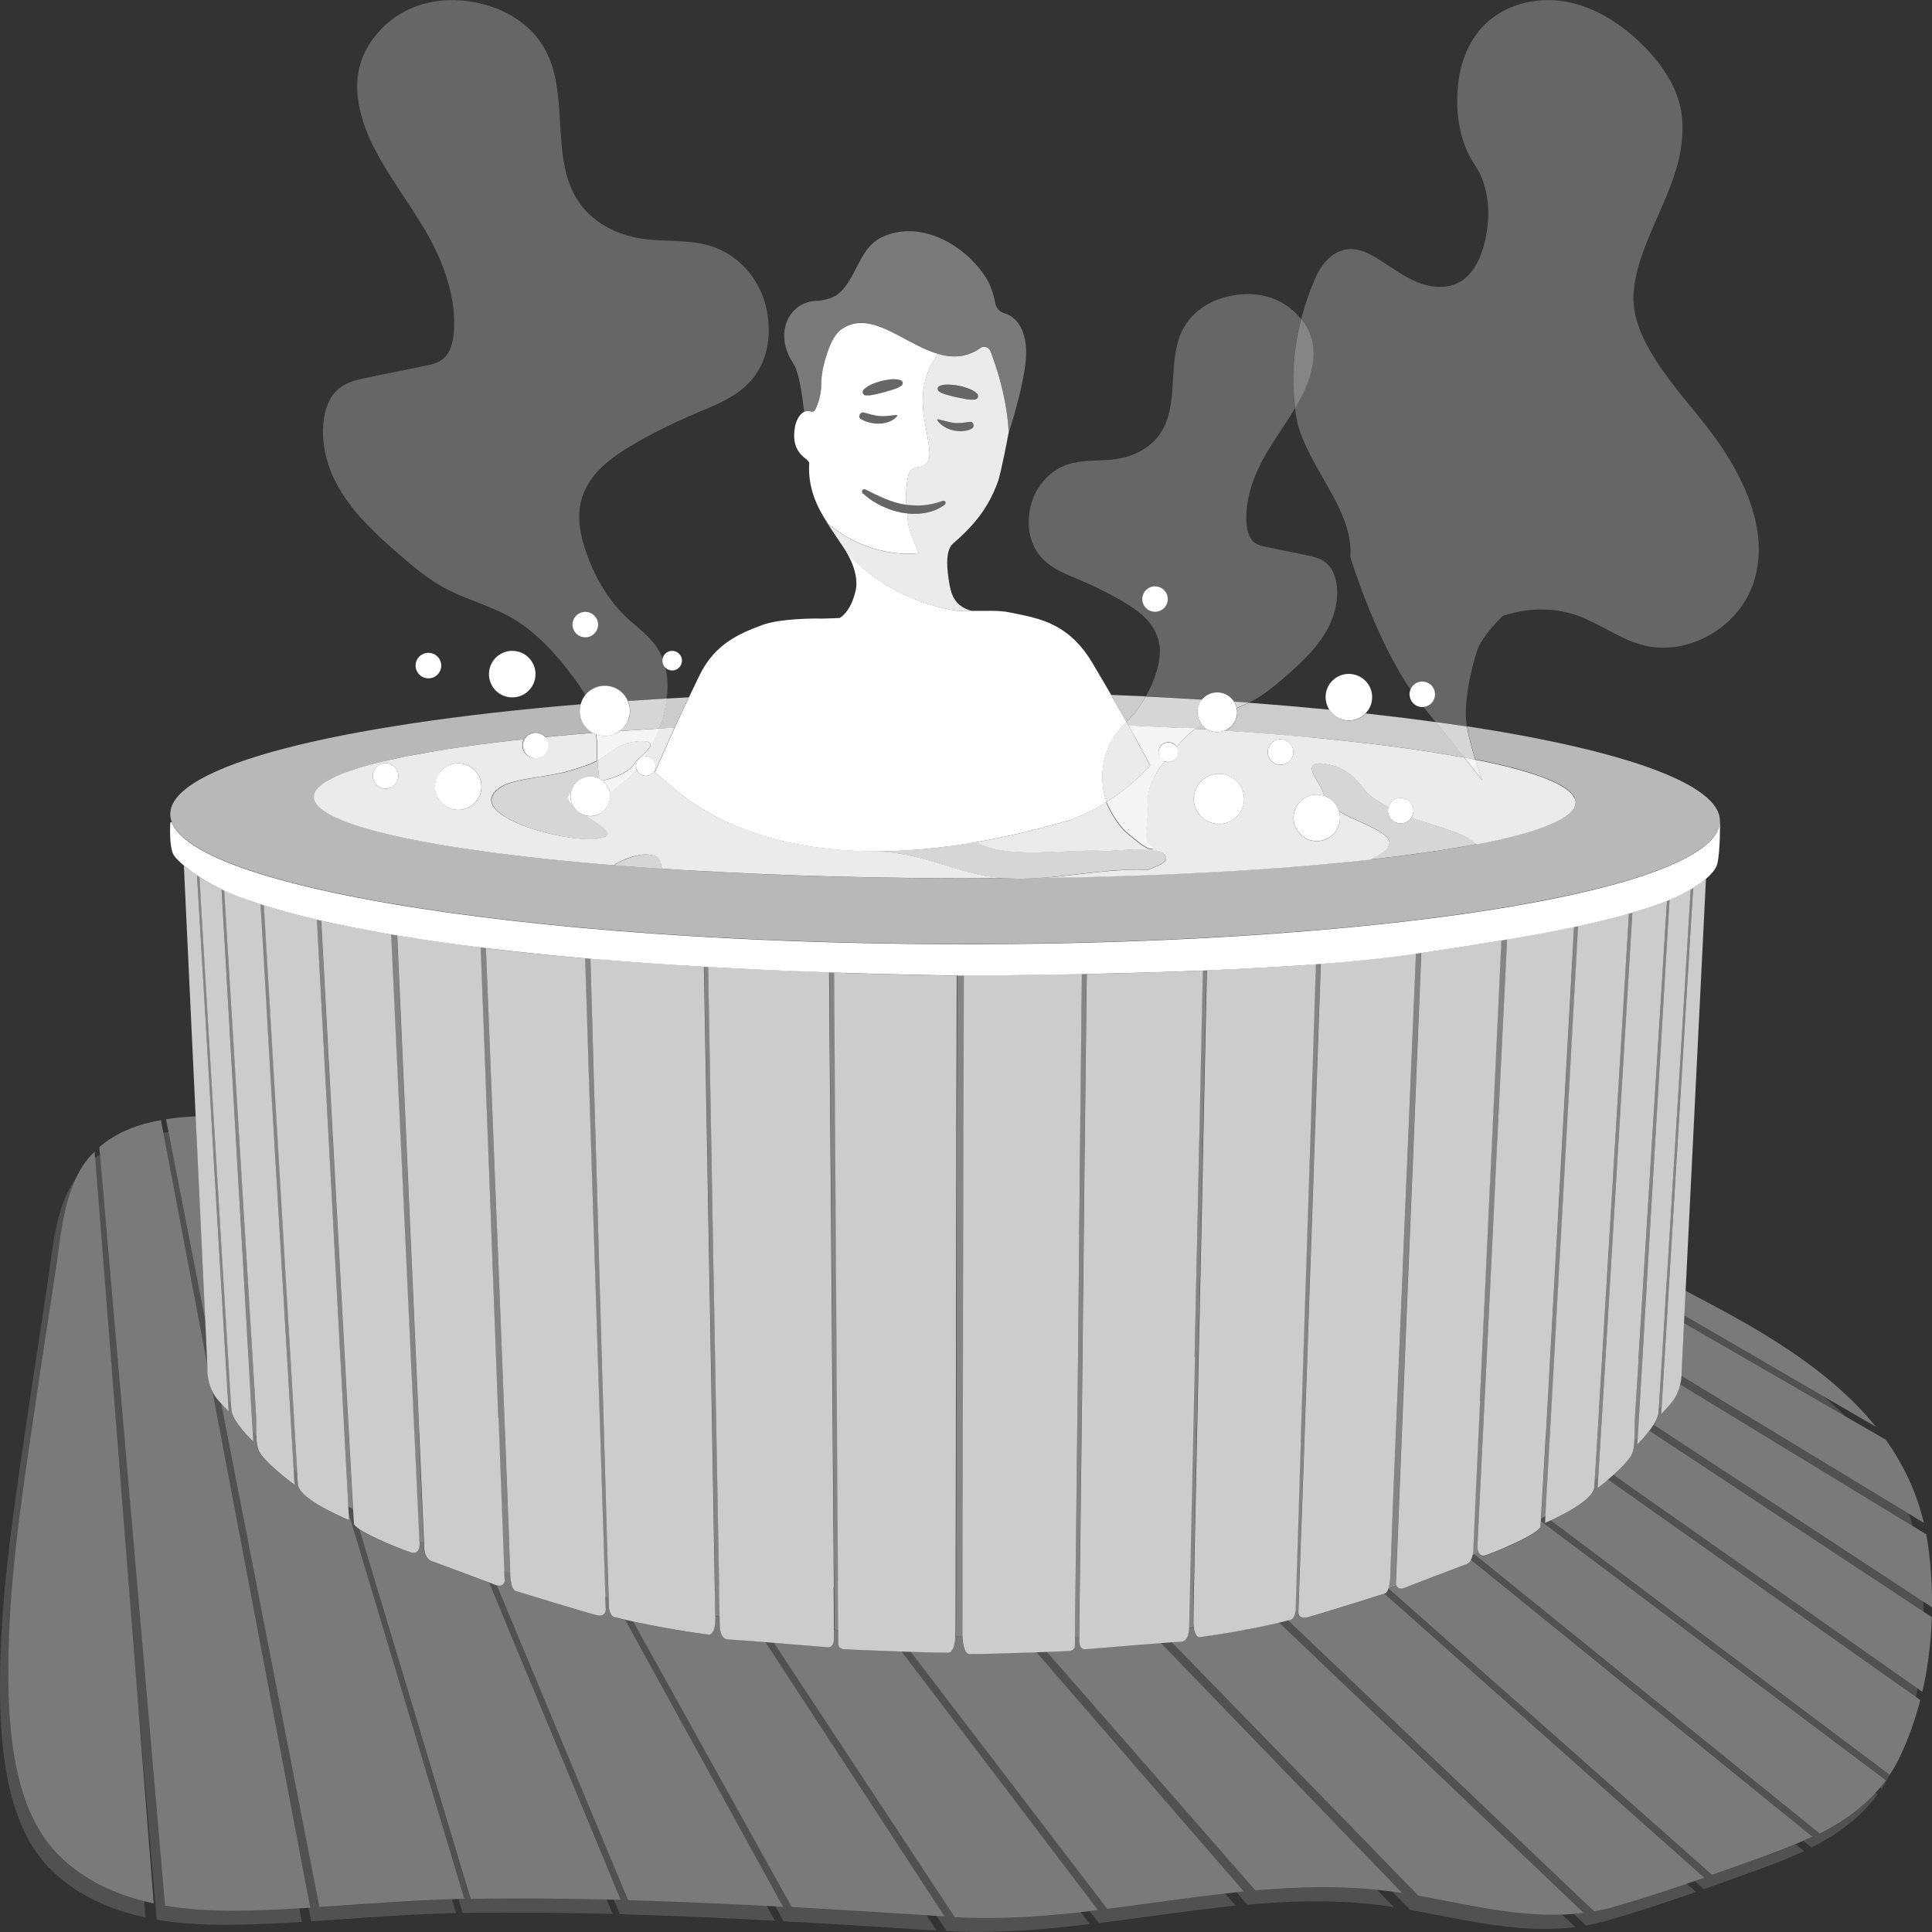 <svg viewBox="0 0 300 300" xmlns="http://www.w3.org/2000/svg"><rect x="0" y="0" width="300" height="300" fill="#333333" stroke="none"/><g fill="#fff"><path d="m 9.45 288.4 c -7.18 -6.8 -8.18 -19.04 -8.18 -28.96 0 -13.17 1.99 -26.3 3.89 -39.25 1.14 -7.75 2.36 -15.49 3.51 -23.24 .69 -4.64 1.09 -9.79 3.11 -14.01 -.04 .05 -.08 .1 -.12 .16 -3.05 4.51 -3.46 10.63 -4.26 16.05 -1.16 7.75 -2.38 15.49 -3.51 23.24 -1.9 12.94 -3.89 26.07 -3.89 39.24 0 9.93 1 22.17 8.18 28.96 4.12 3.9 9.15 6.03 14.41 7.15 l -.2 -2.55 c -4.72 -1.19 -9.2 -3.26 -12.94 -6.8 z" opacity=".15"/><path d="m 38.67 296.67 c -4.21 .1 -8.69 -.03 -13.06 -.77 l -10.1 -116.63 c -.25 .17 -.5 .36 -.74 .55 l 6.55 83.37 3.02 34.9 c 4.37 .75 8.85 .87 13.06 .77 3.16 -.07 6.32 -.23 9.48 -.43 l -.4 -2.1 c -2.6 .15 -5.2 .28 -7.81 .34 z" opacity=".15"/><path d="m 49.6 296.15 l -15.24 -78.2 c -.1 -.11 -.21 -.23 -.33 -.36 -.49 -.53 -.84 -1.11 -1.11 -1.67 l 15.21 80.32 c -.08 .01 -.15 .01 -.22 .01 l .41 2.09 c 7.49 -.49 14.98 -1.12 22.5 -1.27 l -.64 -2.13 c -6.87 .21 -13.73 .76 -20.59 1.21 z" opacity=".15"/><path d="m 31.89 205.23 l -5.74 -29.44 c -.27 .03 -.54 .06 -.8 .1 l 6.86 36.23 z" opacity=".15"/><path d="m 73.12 294.85 l -17.27 -57.36 c -.52 -.34 -.87 -.65 -.9 -.87 -.01 -.1 -.07 -.92 -.15 -2.31 -.24 -.13 -.48 -.27 -.71 -.4 l .06 1.16 17.94 59.8 c -.3 .01 -.6 .02 -.9 .03 l .65 2.14 c 7.78 -.12 15.54 -.04 23.3 .16 l -.93 -2.24 c -7.02 -.16 -14.05 -.23 -21.09 -.11 z" opacity=".15"/><path d="m 97.52 295.04 l -20.37 -48.87 c -.09 -.02 -.17 -.04 -.27 -.08 -.17 -.07 -.49 -.19 -.9 -.35 l 20.43 49.27 c -.37 -.01 -.73 -.02 -1.1 -.02 l .94 2.25 c 8.03 .22 16.05 .58 24.07 1.02 l -1.27 -2.32 c -7.17 -.38 -14.34 -.69 -21.52 -.89 z" opacity=".15"/><path d="m 122.95 296.14 l -24.61 -44.32 c -.41 -.09 -.83 -.18 -1.24 -.28 l 24.5 44.52 c -.4 -.02 -.81 -.04 -1.21 -.06 l 1.29 2.33 c 7.91 .44 15.82 .94 23.75 1.45 l -1.55 -2.37 c -6.98 -.45 -13.96 -.88 -20.93 -1.27 z" opacity=".15"/><path d="m 148.24 297.67 l -28.07 -42.59 c -.44 -.04 -.88 -.07 -1.3 -.11 l 27.83 42.6 c -.43 -.03 -.86 -.05 -1.29 -.08 l 1.56 2.36 c 7.43 .42 14.85 -.18 22.25 -1.08 l -1.43 -1.88 c -6.5 .71 -13.02 1.13 -19.55 .76 z" opacity=".15"/><path d="m 171.92 296.42 l -30.52 -39.93 c -.47 -.02 -.94 -.03 -1.42 -.05 l 30.5 40.16 c -.42 .05 -.84 .1 -1.27 .15 l 1.43 1.87 c 7.08 -.89 14.16 -2 21.22 -2.71 l -1.62 -1.87 c -6.11 .69 -12.21 1.61 -18.33 2.38 z" opacity=".15"/><path d="m 194.94 293.55 l -32.4 -37.06 c -.51 .02 -1.05 .04 -1.62 .06 l 32.23 37.17 c -.38 .04 -.76 .09 -1.14 .13 l 1.66 1.9 c 7.59 -.68 15.17 -.81 22.75 .38 l -2.58 -2.67 c -6.3 -.63 -12.6 -.46 -18.9 .1 z" opacity=".15"/><path d="m 220.24 294.36 l -38.31 -39.38 c -.49 .03 -1.07 .08 -1.72 .13 l 37.47 38.83 c -.49 -.08 -.98 -.13 -1.47 -.2 l 2.74 2.82 c 8.49 1.54 17.09 3.77 25.65 2.68 l -2.03 -1.93 c -7.46 .26 -14.95 -1.6 -22.35 -2.94 z" opacity=".15"/><path d="m 250.6 296.09 c -1.03 .29 -2.05 .51 -3.08 .7 l -47.53 -45.18 c -.47 .12 -.95 .23 -1.42 .34 l 47.31 45.1 c -.5 .06 -1.01 .11 -1.51 .16 l 1.88 1.78 c 1.03 -.18 2.05 -.4 3.08 -.7 4.65 -1.33 9.35 -2.88 14.02 -4.51 l -1.43 -1.27 c -3.78 1.28 -7.56 2.5 -11.32 3.58 z" opacity=".15"/><path d="m 275.2 287.79 c -3.08 1.13 -6.21 2.25 -9.34 3.36 l -50.25 -44.48 c -.26 .79 -.61 .81 -.61 .81 s -.01 0 -.03 .01 l 49.65 44.1 c -.49 .17 -.97 .33 -1.46 .5 l 1.42 1.26 c 3.14 -1.1 6.26 -2.23 9.34 -3.36 2.07 -.76 4.18 -1.59 6.22 -2.55 l -1.31 -1.06 c -1.21 .5 -2.43 .98 -3.64 1.43 z" opacity=".15"/><path d="m 282.56 284.69 l -53.6 -43.35 c -.11 .05 -.23 .1 -.34 .15 -.07 .29 -.16 .54 -.27 .72 l 53.06 43.03 c -.46 .22 -.94 .41 -1.4 .61 l 1.27 1.03 c 3.92 -1.97 7.55 -4.54 10.27 -8.25 l -.34 -.26 c -2.48 2.69 -5.47 4.7 -8.66 6.31 z" opacity=".15"/><path d="m 240.82 236.09 c -.7 .33 -.9 .38 -.9 .38 l .06 -1.01 -.06 -.04 c -.21 .13 -.42 .27 -.63 .4 -.01 .14 -.02 .26 -.02 .38 l 53.57 40.25 c -.29 .4 -.6 .78 -.92 1.15 l .25 .19 c .46 -.69 .88 -1.43 1.28 -2.2 0 0 0 .01 -.01 .01 l -52.62 -39.5 z" opacity=".15"/><path d="m 249.68 229.74 l 47.83 33.77 c .09 -.44 .19 -.87 .27 -1.31 l -47.26 -33.2 c -.29 .26 -.57 .51 -.84 .74 z" opacity=".15"/><path d="m 256.77 221.22 c -.2 .32 -.42 .65 -.66 .95 l 42.59 28.11 c -.01 -.53 -.02 -1.05 -.04 -1.57 l -41.9 -27.49 z" opacity=".15"/><path d="m 296.4 235.06 l -35.3 -21.4 c -.03 .36 -.09 .8 -.2 1.3 l 36.11 22 c -.19 -.65 -.39 -1.28 -.61 -1.9 z" opacity=".15"/><path d="m 283.15 216.82 l -21.61 -12.56 -.06 1.2 25.12 14.51 c -1.1 -1.09 -2.25 -2.14 -3.44 -3.14 z" opacity=".15"/><path d="m 258.86 139.89 l -3.56 57.17 -.17 2.78 -.04 .66 -.08 1.21 -.1 1.62 -.08 1.21 -.32 5.12 -.08 1.35 -.09 1.5 -.09 1.36 -.34 5.46 -.08 1.21 v .12 c 0 .64 -.01 1.18 -.02 1.65 -.01 .54 -.02 .99 -.04 1.35 0 .08 -.01 .16 -.01 .23 .05 -.05 .09 -.1 .13 -.15 .14 -.16 .28 -.32 .41 -.47 l .04 -.61 .09 -1.59 .08 -1.32 .33 -5.49 .08 -1.36 .09 -1.5 .08 -1.36 .3 -5.15 .07 -1.21 .1 -1.62 .07 -1.21 .04 -.7 .16 -2.78 3.41 -57.63 c -.13 .05 -.26 .11 -.39 .16 z" opacity=".4"/><path d="m 249.8 193.97 l -.17 2.83 -.03 .53 -.07 1.23 -.1 1.6 -.07 1.23 -.3 4.98 -.08 1.34 -.09 1.52 -.08 1.34 -.32 5.22 -.08 1.3 -.1 1.61 -.08 1.3 -.43 7.1 -.08 1.27 -.09 1.44 c .18 -.15 .36 -.31 .54 -.46 .01 -.2 .02 -.41 .04 -.64 .02 -.38 .05 -.81 .08 -1.27 .11 -1.8 .26 -4.22 .43 -7.12 .03 -.43 .05 -.86 .08 -1.31 .03 -.52 .06 -1.06 .1 -1.61 .03 -.43 .05 -.86 .08 -1.3 .1 -1.65 .21 -3.41 .32 -5.24 .03 -.44 .05 -.89 .08 -1.34 .03 -.5 .06 -1.01 .09 -1.52 .03 -.44 .05 -.89 .08 -1.34 .1 -1.62 .2 -3.29 .3 -4.99 .03 -.41 .05 -.81 .07 -1.22 .03 -.53 .07 -1.07 .1 -1.6 .03 -.41 .05 -.82 .07 -1.23 .01 -.18 .02 -.35 .03 -.53 .06 -.94 .11 -1.88 .17 -2.83 1.33 -21.89 2.82 -46.55 3.18 -52.55 -.18 .05 -.36 .1 -.53 .15 l -3.15 52.11 z" opacity=".4"/><path d="m 241.92 189.38 c -.05 .94 -.11 1.89 -.16 2.83 -.01 .18 -.02 .36 -.03 .54 -.02 .42 -.05 .84 -.07 1.26 -.03 .53 -.06 1.05 -.09 1.58 -.02 .42 -.05 .84 -.07 1.26 -.09 1.61 -.18 3.2 -.27 4.77 -.03 .44 -.05 .88 -.07 1.32 -.03 .52 -.06 1.03 -.09 1.55 -.03 .44 -.05 .88 -.07 1.32 -.09 1.66 -.18 3.29 -.27 4.88 -.02 .43 -.05 .85 -.07 1.27 -.03 .55 -.06 1.1 -.09 1.65 -.02 .43 -.05 .86 -.07 1.28 -.14 2.4 -.26 4.68 -.38 6.8 -.02 .42 -.05 .84 -.07 1.25 -.03 .59 -.07 1.16 -.1 1.72 -.02 .43 -.05 .84 -.07 1.25 -.23 4 -.41 7.15 -.53 9.08 -.02 .31 -.04 .59 -.05 .83 .21 -.13 .42 -.27 .63 -.4 .02 -.01 .04 -.03 .06 -.04 l .5 -9.04 .07 -1.25 .1 -1.72 .07 -1.25 .38 -6.83 .07 -1.28 .09 -1.65 .07 -1.28 .27 -4.91 .07 -1.32 .09 -1.55 .07 -1.32 .27 -4.79 .07 -1.25 .09 -1.58 .07 -1.26 .03 -.54 .16 -2.83 2.54 -45.92 c -.21 .04 -.41 .09 -.62 .13 -.27 4.8 -1.38 25.05 -2.52 45.45 z" opacity=".4"/><path d="m 148.56 151.46 h .07 l -.05 21.77 -.01 2.19 v .9 1.18 2.03 1.19 l -.01 6.58 v 1.17 l -.01 2.14 v 1.18 l -.02 10.88 v 1.54 1.85 1.55 l -.03 12.96 v 1.63 1.86 1.64 l -.03 14.65 v 1.79 1.85 1.8 l -.02 7.53 c 0 .28 -.01 .54 -.02 .78 .36 .01 .71 .02 1.06 .03 -.01 -.2 -.01 -.41 -.01 -.63 l .02 -6.52 v -1.81 -1.84 -1.8 l .04 -14.76 v -1.65 -1.85 -1.64 l .03 -13.04 v -1.55 -1.85 -1.55 l .03 -10.95 v -1.18 l .01 -2.14 v -1.17 l .02 -6.65 v -1.19 l .01 -2.03 v -1.19 -1.75 l .01 -2.19 .05 -21.77 c -.43 0 -.67 0 -.67 0 -.15 0 -.3 -.01 -.45 -.01 z" opacity=".4"/><path d="m 258.82 198.92 c -.06 .94 -.12 1.86 -.17 2.77 -.02 .29 -.04 .58 -.05 .86 -.03 .41 -.05 .8 -.07 1.2 -.03 .55 -.07 1.1 -.1 1.63 -.03 .41 -.05 .8 -.07 1.19 -.12 1.91 -.23 3.67 -.33 5.22 -.03 .47 -.06 .93 -.09 1.36 -.03 .53 -.06 1.02 -.09 1.49 -.03 .49 -.06 .95 -.09 1.37 -.09 1.49 -.16 2.51 -.19 3 .16 -.24 .31 -.47 .44 -.69 l .13 -2.08 .08 -1.37 .09 -1.49 .08 -1.37 .32 -5.23 .07 -1.19 .1 -1.63 .07 -1.2 .05 -.88 .17 -2.77 3.73 -61.25 c -.12 .07 -.24 .15 -.37 .22 -.47 8.08 -2.4 39.52 -3.72 60.84 z" opacity=".4"/><path d="m 231.35 183.95 c -.04 .89 -.08 1.79 -.13 2.7 v .01 c -.02 .43 -.04 .86 -.06 1.3 -.02 .52 -.05 1.03 -.07 1.55 -.02 .43 -.04 .87 -.06 1.3 -.07 1.5 -.14 3.01 -.21 4.51 -.02 .43 -.04 .86 -.06 1.29 -.03 .53 -.05 1.06 -.07 1.59 -.02 .43 -.04 .87 -.06 1.3 -.07 1.49 -.14 2.97 -.21 4.44 -.02 .42 -.04 .83 -.06 1.24 -.03 .57 -.05 1.13 -.08 1.7 -.02 .42 -.04 .83 -.06 1.25 -.1 2.2 -.2 4.34 -.3 6.42 -.02 .41 -.04 .82 -.06 1.22 -.03 .6 -.06 1.19 -.08 1.77 -.02 .41 -.04 .82 -.06 1.22 -.15 3.15 -.28 6.08 -.4 8.72 -.02 .42 -.04 .82 -.06 1.22 -.03 .63 -.06 1.23 -.08 1.82 -.02 .42 -.04 .83 -.06 1.22 -.24 5.26 -.39 8.63 -.4 8.98 -.01 .15 -.03 .28 -.04 .41 -.02 .13 -.04 .26 -.06 .37 .11 -.05 .23 -.1 .34 -.15 .21 -.1 .41 -.19 .62 -.29 -.19 -.46 -.16 -1.05 -.16 -1.05 l .38 -7.77 .06 -1.22 .09 -1.82 .06 -1.22 .43 -8.73 .06 -1.22 .09 -1.76 .06 -1.22 .32 -6.44 .06 -1.25 .08 -1.69 .06 -1.24 .22 -4.47 .06 -1.3 .08 -1.58 .06 -1.29 .22 -4.52 .06 -1.29 .08 -1.55 .06 -1.3 v -.08 l .13 -2.72 1.88 -38.42 c -.3 .05 -.61 .1 -.92 .15 -.18 3.89 -.93 20.02 -1.77 37.91 z" opacity=".4"/><path d="m 186.2 177.11 l -.05 2.52 -.09 4.09 -.02 1.09 -.04 1.95 -.02 1.09 -.15 6.95 -.03 1.21 -.04 1.89 -.03 1.21 -.15 7.13 -.03 1.24 -.04 1.92 -.03 1.25 -.2 9.16 -.03 1.26 -.04 2 -.03 1.26 -.28 12.92 -.03 1.61 -.04 1.72 -.03 1.62 -.23 10.55 c .25 -.03 .5 -.06 .75 -.08 -.03 -.23 -.05 -.48 -.06 -.78 -.01 -.39 .06 -3.78 .16 -9.09 .01 -.52 .02 -1.06 .03 -1.62 s .02 -1.13 .03 -1.72 c .01 -.53 .02 -1.06 .03 -1.62 .08 -3.81 .17 -8.21 .27 -12.97 .01 -.42 .02 -.84 .03 -1.27 .01 -.66 .03 -1.32 .04 -2 .01 -.42 .02 -.84 .03 -1.26 .06 -2.98 .13 -6.07 .19 -9.21 .01 -.42 .02 -.83 .03 -1.25 .01 -.64 .03 -1.28 .04 -1.92 .01 -.42 .02 -.83 .03 -1.25 .05 -2.38 .1 -4.78 .15 -7.17 .01 -.41 .02 -.81 .03 -1.21 .01 -.63 .03 -1.26 .04 -1.89 .01 -.41 .02 -.81 .03 -1.21 .05 -2.35 .1 -4.68 .15 -6.98 .01 -.37 .02 -.73 .02 -1.1 .01 -.65 .03 -1.3 .04 -1.95 .01 -.36 .02 -.73 .02 -1.09 .03 -1.48 .06 -2.93 .09 -4.37 .02 -.84 .04 -1.68 .05 -2.51 .28 -13.19 .51 -23.67 .57 -26.62 -.21 .01 -.41 .02 -.62 .03 l -.56 26.42 z" opacity=".4"/><path d="m 167.77 173.23 l -.02 2.3 -.06 5.66 -.01 1.21 -.02 1.91 -.01 1.21 -.07 6.17 -.01 1.22 -.02 1.98 -.01 1.22 -.08 7.92 -.01 1.22 -.02 2.07 -.01 1.22 -.13 11.96 -.02 1.58 -.02 1.79 -.02 1.58 -.15 14.24 -.02 1.77 -.02 1.7 -.02 1.78 -.1 9.15 c .21 -.01 .43 -.01 .64 -.02 .01 -1.22 .05 -4.22 .1 -8.47 .01 -.57 .01 -1.17 .02 -1.78 .01 -.55 .01 -1.11 .02 -1.69 .01 -.57 .01 -1.17 .02 -1.77 .05 -4.16 .1 -9.01 .17 -14.27 .01 -.52 .01 -1.05 .02 -1.58 .01 -.59 .01 -1.18 .02 -1.78 .01 -.52 .01 -1.05 .02 -1.58 .05 -3.87 .09 -7.9 .14 -11.99 .01 -.41 .01 -.82 .01 -1.22 .01 -.69 .02 -1.38 .02 -2.07 .01 -.41 .01 -.81 .01 -1.22 .03 -2.66 .06 -5.32 .09 -7.97 .01 -.41 .01 -.81 .01 -1.22 .01 -.66 .02 -1.32 .02 -1.98 .01 -.41 .01 -.81 .01 -1.22 .03 -2.1 .05 -4.17 .07 -6.2 .01 -.4 .01 -.81 .01 -1.21 .01 -.64 .02 -1.28 .02 -1.91 .01 -.41 .01 -.81 .01 -1.21 .03 -2.1 .05 -4.14 .07 -6.11 .01 -.79 .02 -1.56 .03 -2.33 .13 -11.27 .23 -19.81 .26 -22.06 -.25 .01 -.5 .01 -.75 .02 l -.23 21.99 z" opacity=".4"/><path d="m 218.5 180.64 c -.04 .95 -.08 1.9 -.12 2.86 -.06 1.38 -.12 2.77 -.18 4.17 -.02 .42 -.04 .84 -.05 1.26 -.02 .54 -.05 1.09 -.07 1.63 -.02 .42 -.04 .84 -.05 1.26 -.05 1.29 -.11 2.59 -.16 3.88 -.02 .4 -.03 .8 -.05 1.2 -.02 .58 -.05 1.17 -.07 1.75 -.02 .4 -.03 .8 -.05 1.2 -.08 1.99 -.17 3.97 -.25 5.93 -.02 .4 -.03 .79 -.05 1.18 -.03 .61 -.05 1.22 -.08 1.82 -.02 .4 -.03 .79 -.05 1.19 -.12 2.82 -.23 5.57 -.34 8.21 -.02 .41 -.03 .81 -.05 1.22 -.03 .62 -.05 1.23 -.08 1.84 -.02 .41 -.03 .82 -.05 1.22 -.13 3.16 -.25 6.11 -.36 8.75 -.02 .44 -.04 .87 -.05 1.29 -.03 .63 -.05 1.24 -.07 1.83 -.02 .44 -.04 .87 -.05 1.29 -.2 5.03 -.33 8.29 -.33 8.82 -.01 .92 -.1 1.57 -.21 2.02 .37 -.12 .72 -.24 1.08 -.35 -.02 -.06 -.03 -.11 -.03 -.11 l .39 -9.64 .05 -1.3 .07 -1.83 .05 -1.29 .35 -8.8 .05 -1.22 .07 -1.84 .05 -1.22 .33 -8.25 .05 -1.19 .07 -1.82 .05 -1.19 .24 -5.97 .05 -1.21 .07 -1.75 .05 -1.2 .16 -3.92 .05 -1.27 .07 -1.63 .05 -1.26 .17 -4.2 .12 -2.86 1.33 -33.15 c -.26 .04 -.53 .08 -.8 .12 -.16 3.72 -.72 16.99 -1.37 32.55 z" opacity=".4"/><path d="m 203.34 179.9 l -.05 1.69 s -.04 1.23 -.04 1.23 l -.1 3.23 -.04 1.15 -.06 1.82 -.04 1.15 -.17 5.36 -.04 1.14 -.06 1.88 -.04 1.14 -.24 7.63 -.04 1.22 -.06 1.86 -.04 1.22 -.25 8.01 -.04 1.27 -.06 1.87 -.04 1.27 -.32 10.27 -.04 1.3 -.06 1.93 -.04 1.3 -.35 11.27 s 0 .03 -.01 .08 c .16 -.03 .33 -.07 .49 -.1 l .37 -10.81 .05 -1.3 .07 -1.92 .05 -1.3 .36 -10.28 .04 -1.27 .07 -1.87 .04 -1.27 .28 -8.02 .04 -1.21 .06 -1.86 .04 -1.21 .26 -7.64 .04 -1.14 .07 -1.88 .04 -1.14 .19 -5.37 .04 -1.15 .06 -1.81 .04 -1.15 .11 -3.25 .04 -1.23 .01 -.4 .04 -1.29 1.06 -30.65 c -.27 .02 -.53 .04 -.8 .06 l -.95 30.17 z" opacity=".4"/><path d="m 94.41 244.73 l -.68 -24.09 -.05 -1.62 -.08 -2.71 -.05 -1.6 -.46 -16.13 -.04 -1.48 -.07 -2.53 -.04 -1.47 -.33 -11.63 -.04 -1.32 -.07 -2.46 -.04 -1.31 -.03 -.95 -.06 -2.19 -.69 -24.36 .08 .01 c -.31 -.03 -.63 -.05 -.94 -.08 h .02 l .77 24.43 .07 2.19 v .07 l .04 1.3 .08 2.48 .04 1.32 .37 11.56 .05 1.47 .08 2.55 .05 1.49 .51 16.07 .05 1.6 .09 2.73 .05 1.62 .76 24.06 .06 2.03 .07 2.2 c .17 .04 .34 .07 .51 .11 l -.04 -1.33 -.06 -2.03 z" opacity=".4"/><path d="m 33.17 173.26 c -1.14 -19.09 -2.2 -36.95 -2.18 -37.07 -.14 -.09 -.27 -.18 -.4 -.26 l 2.21 37.34 .13 2.17 2.49 42.02 c .15 .23 .3 .45 .46 .68 -.26 -4.05 -1.44 -23.68 -2.58 -42.7 -.04 -.73 -.09 -1.45 -.13 -2.17 z" opacity=".4"/><path d="m 44.93 207.63 l -.24 -4.12 -.23 -3.86 -1.42 -24.23 -.13 -2.19 -1.92 -32.66 h .01 c -.2 -.06 -.39 -.12 -.57 -.18 s .89 15.04 1.93 32.83 c .04 .73 .09 1.46 .13 2.19 .43 7.24 .87 14.85 1.3 22.02 .08 1.3 .15 2.58 .23 3.85 .08 1.4 .16 2.78 .24 4.13 .08 1.32 .15 2.62 .23 3.88 .5 8.56 .91 15.51 1.11 18.93 .19 .15 .37 .29 .56 .44 l -1.01 -17.15 -.23 -3.88 z" opacity=".4"/><path d="m 37.77 186.89 l -.23 -3.81 -.26 -4.25 -.21 -3.4 -.02 -.38 -.11 -1.81 -2.12 -34.92 h .01 c -.14 -.07 -.27 -.13 -.41 -.2 l 2.14 37.31 .07 1.23 .24 4.2 .22 3.75 2.16 37.73 c .19 .21 .38 .41 .57 .62 -.02 -.67 -.03 -1.57 -.03 -2.84 l -2.02 -33.22 z" opacity=".4"/><path d="m 65.08 222.46 c -.05 -1.09 -.1 -2.2 -.15 -3.36 -.04 -.82 -.07 -1.66 -.11 -2.51 -.28 -6.41 -.6 -13.6 -.92 -20.88 -.02 -.52 -.05 -1.05 -.07 -1.57 -.05 -1.11 -.1 -2.22 -.15 -3.33 -.02 -.52 -.05 -1.03 -.07 -1.54 -.21 -4.73 -.41 -9.41 -.61 -13.85 -.03 -.74 -.07 -1.47 -.1 -2.19 -.69 -15.71 -1.24 -27.97 -1.24 -27.97 l .04 .01 c -.44 -.07 -.87 -.14 -1.29 -.22 l .29 .06 1.31 28.12 .1 2.19 .57 12.2 .07 1.54 .16 3.36 .07 1.56 .95 20.45 .12 2.51 .16 3.39 .12 2.54 .76 16.32 c .23 .1 .47 .19 .7 .29 -.08 -1.85 -.31 -7.24 -.63 -14.6 -.04 -.82 -.07 -1.66 -.11 -2.53 z" opacity=".4"/><path d="m 52.64 194.73 c -.04 -.8 -.09 -1.61 -.13 -2.42 -.07 -1.21 -.13 -2.42 -.2 -3.63 -.04 -.8 -.09 -1.6 -.13 -2.39 -.2 -3.68 -.39 -7.33 -.58 -10.87 -.04 -.74 -.08 -1.47 -.12 -2.19 -.9 -16.76 -1.62 -30.27 -1.62 -30.27 h .02 c -.22 -.05 -.45 -.1 -.67 -.15 l 1.63 30.42 .12 2.19 .49 9.12 .13 2.38 .19 3.64 .13 2.4 2.04 38.21 .15 2.75 c .24 .14 .47 .27 .71 .4 -.01 -.12 -.01 -.24 -.02 -.37 -.36 -6.2 -1.23 -22.27 -2.14 -39.21 z" opacity=".4"/><path d="m 78.4 222.07 c -.02 -.6 -.05 -1.2 -.07 -1.81 -.04 -.99 -.08 -2.01 -.12 -3.04 -.02 -.59 -.05 -1.18 -.07 -1.78 -.24 -6.26 -.51 -13.04 -.77 -19.83 -.02 -.47 -.04 -.94 -.06 -1.42 -.04 -1 -.08 -1.99 -.12 -2.99 -.02 -.47 -.04 -.93 -.06 -1.4 -.17 -4.42 -.35 -8.77 -.51 -12.91 -.02 -.46 -.04 -.91 -.05 -1.37 0 -.04 0 -.07 0 -.11 -.03 -.74 -.06 -1.47 -.09 -2.19 -.58 -14.8 -1.03 -26.01 -1.03 -26.01 l .05 .01 c -.31 -.04 -.62 -.08 -.92 -.11 l .05 .01 .98 26.11 .09 2.44 .48 12.67 .05 1.38 .11 3 .05 1.4 .73 19.49 .07 1.76 .11 3.05 .07 1.79 .89 23.77 c .32 .1 .63 .19 .95 .28 0 -.09 -.01 -.17 -.01 -.26 -.01 -.9 -.34 -9.83 -.81 -21.93 z" opacity=".4"/><path d="m 111.67 246.31 l -.04 -2.41 -.03 -1.83 -.35 -19.61 -.03 -1.62 -.04 -2.35 -.03 -1.61 -.25 -14.37 -.03 -1.48 -.04 -2.26 -.03 -1.47 -.19 -10.84 -.02 -1.37 -.04 -2.21 -.02 -1.36 -.11 -6.14 -.04 -2.19 -.41 -23.08 c -.22 -.01 -.44 -.02 -.65 -.04 h .01 s .17 9.71 .41 23.12 c .01 .72 .03 1.45 .04 2.19 .03 1.77 .06 3.6 .1 5.47 .01 .45 .02 .9 .02 1.35 .01 .73 .03 1.47 .04 2.22 .01 .45 .02 .9 .02 1.36 .06 3.51 .13 7.12 .19 10.77 .01 .49 .02 .97 .03 1.46 .01 .75 .03 1.51 .04 2.26 .01 .49 .02 .98 .03 1.47 .08 4.82 .17 9.63 .25 14.26 .01 .54 .02 1.07 .03 1.6 .01 .79 .03 1.57 .04 2.35 .01 .54 .02 1.08 .03 1.61 .13 7.48 .24 14.24 .33 19.44 .01 .62 .02 1.23 .03 1.81 .01 .86 .03 1.66 .04 2.41 .01 .66 .02 1.26 .03 1.83 .03 1.83 .05 3.16 .05 3.89 .23 .03 .47 .07 .7 .1 l -.05 -2.92 -.03 -1.84 z" opacity=".4"/><path d="m 130.15 245.62 l -.01 -2.15 -.01 -1.74 -.11 -17.15 -.01 -1.64 -.01 -2.05 -.01 -1.63 -.08 -12.79 -.01 -1.51 -.01 -2.03 -.01 -1.5 -.08 -11.67 -.01 -1.51 -.01 -1.92 -.01 -1.5 -.06 -9.42 -.01 -2.19 -.14 -22.22 h .15 c -1.16 -.04 -2.31 -.08 -3.44 -.12 l 2.51 .12 s .07 9.26 .17 22.22 c .01 .72 .01 1.45 .02 2.19 .02 2.77 .04 5.69 .07 8.71 0 .5 .01 1 .01 1.5 .01 .64 .01 1.28 .02 1.92 0 .5 .01 1 .01 1.51 .03 3.8 .06 7.71 .09 11.63 0 .5 .01 .99 .01 1.49 .01 .68 .01 1.36 .02 2.04 0 .5 .01 1 .01 1.5 .03 4.31 .07 8.59 .1 12.73 0 .55 .01 1.09 .01 1.63 .01 .69 .01 1.37 .02 2.05 0 .55 .01 1.1 .01 1.64 .05 6.36 .09 12.22 .13 17.07 0 .59 .01 1.17 .01 1.73 .01 .75 .01 1.47 .02 2.16 0 .61 .01 1.19 .01 1.75 .02 2.99 .04 5.25 .05 6.58 .23 .02 .45 .04 .67 .05 l -.04 -5.74 -.01 -1.75 z" opacity=".4"/><path d="m 14.77 179.81 l -.08 -1 c -.63 .63 -1.22 1.31 -1.75 2.1 -.44 .65 -.82 1.33 -1.15 2.04 -2.02 4.22 -2.42 9.37 -3.11 14.01 -1.16 7.75 -2.38 15.49 -3.51 23.24 -1.9 12.95 -3.89 26.08 -3.89 39.25 0 9.93 1 22.17 8.18 28.96 3.73 3.54 8.22 5.61 12.94 6.8 .49 .12 .98 .25 1.47 .35 l -2.54 -32.37 -6.55 -83.37 z" opacity=".35"/><path d="m 32.23 212.38 l -.01 -.26 -6.86 -36.23 -.37 -1.96 c -3.51 .63 -6.88 1.85 -9.57 4.2 l .1 1.14 10.1 116.63 c 4.37 .75 8.85 .87 13.06 .77 2.6 -.06 5.21 -.19 7.81 -.34 .48 -.03 .97 -.05 1.45 -.08 .08 -.01 .15 -.01 .22 -.01 l -15.21 -80.32 c -.85 -1.82 -.71 -3.54 -.71 -3.54 z" opacity=".35"/><path d="m 54.2 236 s -.19 -.05 -.84 -.34 c -.28 -.12 -.65 -.3 -1.12 -.53 -.33 -.16 -.7 -.34 -1.15 -.57 -2.4 -1.21 -4.91 -2.9 -4.84 -4.23 l -.1 -1.68 c -.19 -.14 -.37 -.29 -.56 -.44 .09 1.47 .13 2.29 .13 2.3 0 .13 -4.8 -3.56 -5.53 -5.23 -.24 -.54 -.35 -.93 -.39 -2.34 -.19 -.21 -.38 -.41 -.57 -.62 l .09 1.5 s -3.25 -3.02 -3.41 -4.97 c -.01 -.09 -.02 -.34 -.05 -.73 -.16 -.22 -.31 -.45 -.46 -.68 l .1 1.66 s -.29 -.25 -1.15 -1.18 l 15.24 78.2 c 6.86 -.44 13.71 -1 20.59 -1.21 .34 -.01 .68 -.03 1.01 -.04 .3 -.01 .6 -.03 .9 -.03 l -17.94 -59.8 .05 .93 z" opacity=".35"/><path d="m 74.56 245.22 c -.37 -.14 -.76 -.28 -1.17 -.44 -2.88 -1.07 -6.41 -2.37 -6.41 -2.37 s -1.1 -.29 -1.15 -2.15 c 0 -.08 -.01 -.32 -.03 -.68 -.23 -.1 -.47 -.19 -.7 -.29 l .01 .26 s .14 1.95 -1.3 1.52 c -1.15 -.34 -5.96 -2.27 -7.98 -3.58 l 17.27 57.36 c 7.05 -.11 14.07 -.05 21.09 .11 .37 .01 .74 .02 1.1 .02 .37 .01 .73 .02 1.1 .02 l -20.43 -49.27 c -.39 -.15 -.88 -.33 -1.42 -.53 z" opacity=".35"/><path d="m 95.49 251.16 c -.02 0 -.03 -.01 -.05 -.01 -.78 -.19 -.89 -1.43 -.89 -1.43 l -.01 -.26 -.04 -1.37 c -.17 -.04 -.34 -.07 -.51 -.11 l .02 .53 .05 1.41 s .01 .22 -.09 .44 c -.14 .31 -.49 .62 -1.41 .4 -1.6 -.39 -12.44 -3.71 -12.44 -3.71 s -.84 -.03 -.9 -2.79 c -.32 -.09 -.63 -.19 -.95 -.28 l .06 1.57 s -.17 .89 -1.17 .64 l 20.37 48.87 c 7.18 .2 14.35 .52 21.52 .89 .45 .02 .89 .04 1.34 .07 .4 .02 .81 .04 1.21 .06 l -24.5 -44.52 c -.53 -.12 -1.07 -.25 -1.61 -.38 z" opacity=".35"/><path d="m 117.3 254.85 c -.45 -.04 -.88 -.07 -1.29 -.1 -1.47 -.11 -2.58 -.19 -2.94 -.2 -1.27 -.04 -1.29 -2 -1.29 -2 l -.03 -1.48 c -.23 -.03 -.47 -.07 -.7 -.1 v .62 c -.05 2.23 -.93 2.26 -.93 2.26 s -5.43 -.67 -11.79 -2.04 l 24.61 44.32 c 6.97 .39 13.95 .82 20.93 1.27 .51 .03 1.02 .06 1.53 .1 .43 .03 .86 .05 1.29 .08 l -27.83 -42.6 c -.54 -.04 -1.06 -.09 -1.56 -.12 z" opacity=".35"/><path d="m 138.37 256.38 c -.48 -.02 -.95 -.04 -1.41 -.05 -2.89 -.11 -5.31 -.22 -5.79 -.24 -1.08 -.05 -.97 -.92 -.97 -.92 l -.01 -2.06 c -.22 -.02 -.44 -.04 -.67 -.05 .01 .73 .01 1.2 .01 1.32 0 1.54 -.95 1.4 -.95 1.4 s -4.31 -.36 -8.41 -.69 l 28.07 42.59 c 6.53 .37 13.04 -.05 19.55 -.76 .48 -.05 .96 -.11 1.43 -.17 .42 -.05 .85 -.1 1.27 -.15 l -30.5 -40.16 c -.54 -.02 -1.08 -.04 -1.61 -.06 z" opacity=".35"/><path d="m 159.44 256.6 c -.53 .02 -1.07 .04 -1.61 .05 -2.75 .09 -5.55 .16 -7.21 .16 0 0 -1.07 .32 -1.18 -2.67 -.35 -.01 -.71 -.02 -1.06 -.03 -.17 2.8 -1.23 2.5 -1.23 2.5 -1.37 0 -3.49 -.05 -5.75 -.13 l 30.52 39.93 c 6.12 -.77 12.23 -1.69 18.33 -2.38 .58 -.07 1.17 -.14 1.75 -.2 .38 -.04 .76 -.09 1.14 -.13 l -32.23 -37.17 c -.48 .02 -.97 .04 -1.47 .05 z" opacity=".35"/><path d="m 178.76 255.21 c -.55 .04 -1.12 .09 -1.7 .13 -4.08 .33 -8.61 .71 -8.61 .71 s -.92 .13 -.91 -1.42 c 0 -.08 0 -.28 .01 -.58 -.21 .01 -.43 .01 -.64 .02 l -.01 1.36 s .09 .88 -.94 .92 c -.34 .02 -1.66 .07 -3.42 .14 l 32.4 37.06 c 6.3 -.56 12.6 -.74 18.9 -.1 .8 .08 1.59 .18 2.39 .28 .49 .07 .98 .12 1.47 .2 l -37.47 -38.83 c -.46 .04 -.95 .07 -1.46 .11 z" opacity=".35"/><path d="m 197.12 252.27 c -.49 .11 -.97 .21 -1.44 .31 -5.29 1.09 -9.51 1.62 -9.51 1.62 s -.63 -.03 -.83 -1.5 c -.25 .03 -.5 .06 -.75 .08 v .1 s -.03 1.98 -1.25 2.01 c -.22 .01 -.72 .04 -1.41 .09 l 38.31 39.38 c 7.4 1.34 14.88 3.21 22.35 2.94 .6 -.02 1.19 -.06 1.79 -.11 .5 -.04 1.01 -.09 1.51 -.16 l -47.31 -45.1 c -.49 .11 -.98 .22 -1.46 .33 z" opacity=".35"/><path d="m 213.35 247.99 c -.34 .11 -.73 .23 -1.14 .36 -3.2 1 -8.15 2.54 -9.16 2.8 -1.53 .39 -1.44 -.85 -1.44 -.85 l .01 -.22 c -.16 .03 -.33 .07 -.49 .1 -.04 .27 -.22 1.2 -.85 1.36 -.09 .02 -.19 .04 -.28 .07 l 47.53 45.18 c 1.03 -.18 2.05 -.4 3.08 -.7 3.76 -1.08 7.54 -2.3 11.32 -3.58 .41 -.14 .83 -.28 1.24 -.43 .49 -.17 .97 -.33 1.46 -.5 l -49.65 -44.1 c -.13 .04 -.74 .23 -1.62 .51 z" opacity=".35"/><path d="m 227.62 242.87 s -.2 .08 -.51 .19 c -.28 .11 -.67 .26 -1.14 .43 -2.48 .95 -6.99 2.67 -7.86 3.03 -.97 .41 -1.27 -.2 -1.36 -.46 -.36 .12 -.72 .24 -1.08 .35 -.02 .09 -.05 .17 -.07 .24 l 50.25 44.48 c 3.14 -1.1 6.26 -2.23 9.34 -3.36 1.21 -.44 2.42 -.92 3.64 -1.43 .4 -.16 .79 -.34 1.18 -.52 .47 -.21 .94 -.39 1.4 -.61 l -53.06 -43.03 c -.32 .55 -.74 .66 -.74 .66 z" opacity=".35"/><path d="m 239.2 237.09 c -.02 .16 -.2 .36 -.47 .58 -.23 .19 -.53 .39 -.89 .61 -2.14 1.29 -6.16 2.95 -7.18 3.26 -.62 .19 -.93 -.1 -1.08 -.48 -.21 .1 -.41 .19 -.62 .29 l 53.6 43.35 c 3.19 -1.61 6.18 -3.62 8.66 -6.31 .24 -.26 .47 -.52 .7 -.79 .31 -.37 .62 -.75 .92 -1.15 l -53.57 -40.25 c -.03 .53 -.06 .84 -.06 .9 z" opacity=".35"/><path d="m 249.68 229.74 c -.46 .39 -.87 .72 -1.16 .95 -.28 .22 -.45 .33 -.45 .31 0 -.01 .01 -.21 .04 -.6 .02 -.27 .04 -.62 .06 -1.06 -.18 .15 -.36 .31 -.54 .46 l -.02 .25 -.05 .76 c .01 .16 -.02 .32 -.08 .48 -.42 1.24 -2.54 2.68 -4.58 3.75 -.98 .51 -1.64 .84 -2.09 1.05 l 52.62 39.5 s 0 -.01 .01 -.01 c .59 -.89 1.14 -1.84 1.62 -2.87 1.32 -2.79 2.34 -5.71 3.12 -8.73 l -.67 -.48 -47.83 -33.77 z" opacity=".35"/><path d="m 256.12 222.17 c -.3 .39 -.6 .76 -.88 1.07 -.33 .38 -.62 .68 -.8 .86 -.12 .12 -.19 .19 -.19 .19 l .02 -.31 .04 -.72 c -.14 .16 -.27 .31 -.41 .47 -.04 .05 -.09 .1 -.13 .15 -.06 1.03 -.16 1.39 -.37 1.87 -.35 .83 -1.65 2.15 -2.88 3.25 l 47.26 33.2 .72 .51 c .87 -3.78 1.35 -7.68 1.47 -11.6 l -1.26 -.83 z" opacity=".35"/><path d="m 299.11 238.25 l -2.1 -1.28 -36.11 -22 c -.1 .41 -.23 .84 -.42 1.28 -.15 .36 -.35 .72 -.58 1.07 -.16 .24 -.33 .48 -.54 .71 -1.08 1.23 -1.43 1.54 -1.43 1.54 l .08 -1.24 c -.14 .22 -.28 .45 -.44 .69 -.01 .14 -.02 .24 -.02 .29 -.05 .58 -.36 1.25 -.77 1.92 l 41.9 27.49 1.33 .87 c .02 -3.14 -.17 -6.28 -.58 -9.37 -.09 -.67 -.2 -1.32 -.32 -1.96 z" opacity=".35"/><path d="m 296.4 235.06 l 2.33 1.41 c -1.15 -4.87 -3.22 -9.14 -5.92 -12.92 l -6.21 -3.59 -25.12 -14.51 -.08 1.65 -.06 1.19 -.22 4.49 s .02 .34 -.02 .87 l 35.3 21.4 z" opacity=".35"/><path d="m 291.3 221.56 c -7.67 -9.49 -19.29 -15.77 -29.57 -21.12 l -.14 2.78 -.05 1.04 21.61 12.56 8.14 4.73 z" opacity=".35"/><path d="m 129.68 151.01 h -.15 l .14 22.22 .01 2.19 .06 9.42 .01 1.5 .01 1.92 .01 1.51 .08 11.67 .01 1.5 .01 2.03 .01 1.51 .08 12.79 .01 1.63 .01 2.05 .01 1.64 .11 17.15 .01 1.74 .01 2.15 .01 1.75 .04 5.74 .01 2.06 s -.1 .87 .97 .92 c .48 .02 2.89 .13 5.79 .24 .46 .02 .93 .04 1.41 .05 .53 .02 1.07 .04 1.61 .06 .47 .02 .95 .03 1.42 .05 2.25 .07 4.37 .13 5.75 .13 0 0 1.07 .31 1.23 -2.5 .01 -.24 .02 -.49 .02 -.78 l .02 -7.53 v -1.8 -1.85 -1.79 l .03 -14.65 v -1.64 -1.86 -1.63 l .03 -12.96 v -1.55 -1.85 -1.54 l .02 -10.88 v -1.18 l .01 -2.14 v -1.17 l .01 -6.58 v -1.19 -2.03 -1.18 -.9 l .01 -2.19 .05 -21.77 h -.07 c -6.68 -.1 -12.96 -.25 -18.87 -.45 z" opacity=".75"/><path d="m 129.48 246.47 c 0 -.56 -.01 -1.14 -.01 -1.75 -.01 -.69 -.01 -1.41 -.02 -2.16 0 -.56 -.01 -1.14 -.01 -1.73 -.04 -4.85 -.08 -10.7 -.13 -17.07 0 -.54 -.01 -1.09 -.01 -1.64 -.01 -.68 -.01 -1.36 -.02 -2.05 0 -.54 -.01 -1.08 -.01 -1.63 -.03 -4.13 -.06 -8.42 -.1 -12.73 0 -.5 -.01 -1 -.01 -1.5 -.01 -.68 -.01 -1.36 -.02 -2.04 0 -.5 -.01 -.99 -.01 -1.49 -.03 -3.92 -.06 -7.83 -.09 -11.63 0 -.5 -.01 -1.01 -.01 -1.51 -.01 -.65 -.01 -1.29 -.02 -1.92 0 -.5 -.01 -1 -.01 -1.5 -.02 -3.02 -.05 -5.94 -.07 -8.71 -.01 -.74 -.01 -1.47 -.02 -2.19 -.1 -12.97 -.17 -22.22 -.17 -22.22 l -2.51 -.12 c -5.78 -.21 -11.2 -.46 -16.27 -.75 l .41 23.08 .04 2.19 .11 6.14 .02 1.36 .04 2.21 .02 1.37 .19 10.84 .03 1.47 .04 2.26 .03 1.48 .25 14.37 .03 1.61 .04 2.35 .03 1.62 .35 19.61 .03 1.83 .04 2.41 .03 1.84 .05 2.92 .03 1.48 s .02 1.96 1.29 2 c .36 .01 1.47 .09 2.94 .2 .41 .03 .84 .06 1.29 .1 .5 .04 1.03 .08 1.56 .12 .43 .03 .87 .07 1.3 .11 4.1 .33 8.41 .69 8.41 .69 s .95 .14 .95 -1.4 c 0 -.13 0 -.59 -.01 -1.32 -.01 -1.33 -.03 -3.6 -.05 -6.58 z" opacity=".75"/><path d="m 111 247.08 c -.01 -.56 -.02 -1.17 -.03 -1.83 -.01 -.75 -.02 -1.55 -.04 -2.41 -.01 -.58 -.02 -1.19 -.03 -1.81 -.08 -5.2 -.2 -11.96 -.33 -19.44 -.01 -.53 -.02 -1.07 -.03 -1.61 -.01 -.78 -.03 -1.56 -.04 -2.35 -.01 -.53 -.02 -1.06 -.03 -1.6 -.08 -4.63 -.16 -9.44 -.25 -14.26 -.01 -.49 -.02 -.98 -.03 -1.47 -.01 -.76 -.03 -1.51 -.04 -2.26 -.01 -.49 -.02 -.97 -.03 -1.46 -.06 -3.64 -.13 -7.26 -.19 -10.77 -.01 -.46 -.02 -.91 -.02 -1.36 -.01 -.75 -.03 -1.48 -.04 -2.22 -.01 -.45 -.02 -.9 -.02 -1.35 -.03 -1.87 -.07 -3.7 -.1 -5.47 -.01 -.74 -.03 -1.47 -.04 -2.19 -.24 -13.41 -.41 -23.12 -.41 -23.12 h -.01 c -6.37 -.36 -12.2 -.78 -17.53 -1.23 l -.08 -.01 .69 24.36 .06 2.19 .03 .95 .04 1.31 .07 2.46 .04 1.32 .33 11.63 .04 1.47 .07 2.53 .04 1.48 .46 16.13 .05 1.6 .08 2.71 .05 1.62 .68 24.09 .06 2.03 .04 1.33 .04 1.37 .01 .26 s .12 1.25 .89 1.43 c .02 0 .03 .01 .05 .01 .54 .13 1.08 .25 1.61 .38 .42 .1 .83 .19 1.24 .28 6.36 1.37 11.79 2.04 11.79 2.04 s .88 -.03 .93 -2.26 c 0 -.08 0 -.3 0 -.62 -.01 -.73 -.02 -2.06 -.05 -3.89 z" opacity=".75"/><path d="m 94 247.98 l -.07 -2.2 -.06 -2.03 -.76 -24.06 -.05 -1.62 -.09 -2.73 -.05 -1.6 -.51 -16.07 -.05 -1.49 -.08 -2.55 -.05 -1.47 -.37 -11.56 -.04 -1.32 -.08 -2.48 -.04 -1.3 v -.07 l -.07 -2.19 -.77 -24.43 h -.02 c -5.67 -.49 -10.76 -1.02 -15.34 -1.58 l -.05 -.01 s .45 11.22 1.03 26.01 c .03 .72 .06 1.45 .09 2.19 v .11 c .02 .45 .04 .91 .05 1.37 .16 4.14 .33 8.49 .51 12.91 .02 .46 .04 .93 .06 1.4 .04 1 .08 1.99 .12 2.99 .02 .47 .04 .94 .06 1.42 .27 6.79 .53 13.58 .77 19.83 .02 .6 .05 1.19 .07 1.78 .04 1.03 .08 2.05 .12 3.04 .02 .61 .05 1.21 .07 1.81 .47 12.1 .8 21.03 .81 21.93 0 .09 0 .17 .01 .26 .07 2.76 .9 2.79 .9 2.79 s 10.84 3.32 12.44 3.71 c .92 .23 1.27 -.09 1.41 -.4 .1 -.22 .09 -.44 .09 -.44 l -.05 -1.41 -.02 -.53 z" opacity=".75"/><path d="m 77.38 220.2 l -.07 -1.79 -.11 -3.05 -.07 -1.76 -.73 -19.49 -.05 -1.4 -.11 -3 -.05 -1.38 -.48 -12.67 -.09 -2.44 -.98 -26.11 -.05 -.01 c -4.86 -.6 -9.13 -1.22 -12.87 -1.84 l -.04 -.01 s .54 12.26 1.24 27.97 c .03 .72 .06 1.46 .1 2.19 .2 4.45 .4 9.13 .61 13.85 .02 .51 .05 1.03 .07 1.54 .05 1.11 .1 2.22 .15 3.33 .02 .52 .05 1.05 .07 1.57 .32 7.28 .64 14.47 .92 20.88 .04 .85 .07 1.69 .11 2.51 .05 1.15 .1 2.27 .15 3.36 .04 .87 .08 1.71 .11 2.53 .32 7.35 .55 12.75 .63 14.6 .02 .36 .02 .6 .03 .68 .05 1.87 1.15 2.15 1.15 2.15 s 3.53 1.3 6.41 2.37 c .41 .15 .8 .3 1.17 .44 .54 .2 1.02 .38 1.42 .53 .41 .16 .73 .28 .9 .35 .1 .04 .18 .06 .27 .08 1.01 .25 1.17 -.64 1.17 -.64 l -.06 -1.57 -.89 -23.77 z" opacity=".75"/><path d="m 65.12 239.29 l -.76 -16.32 -.12 -2.54 -.16 -3.39 -.12 -2.51 -.95 -20.45 -.07 -1.56 -.16 -3.36 -.07 -1.54 -.57 -12.2 -.1 -2.19 -1.31 -28.12 -.29 -.06 c -4.17 -.72 -7.65 -1.42 -10.54 -2.09 h -.02 s .72 13.51 1.62 30.27 l .12 2.19 c .19 3.53 .39 7.18 .58 10.87 .04 .8 .09 1.6 .13 2.39 .07 1.21 .13 2.42 .2 3.63 .04 .81 .09 1.61 .13 2.42 .91 16.94 1.78 33.01 2.14 39.21 .01 .13 .02 .25 .02 .37 .08 1.4 .13 2.22 .15 2.31 .03 .22 .38 .53 .9 .87 2.02 1.32 6.83 3.24 7.98 3.58 1.44 .43 1.3 -1.52 1.3 -1.52 l -.01 -.26 z" opacity=".75"/><path d="m 54.09 233.91 l -.15 -2.75 -2.04 -38.21 -.13 -2.4 -.19 -3.64 -.13 -2.38 -.49 -9.12 -.12 -2.19 -1.63 -30.42 c -3.62 -.85 -6.29 -1.62 -8.23 -2.23 h -.01 l 1.92 32.66 .13 2.19 1.42 24.23 .23 3.86 .24 4.12 .23 3.88 1.01 17.15 .1 1.68 c -.08 1.33 2.43 3.02 4.84 4.23 .45 .23 .82 .41 1.15 .57 .48 .23 .85 .4 1.12 .53 .65 .29 .84 .34 .84 .34 l -.05 -.93 -.06 -1.16 z" opacity=".75"/><path d="m 44.49 209.29 c -.07 -1.26 -.15 -2.55 -.23 -3.88 -.08 -1.35 -.16 -2.73 -.24 -4.13 -.07 -1.27 -.15 -2.55 -.23 -3.85 -.42 -7.17 -.87 -14.77 -1.3 -22.02 -.04 -.74 -.09 -1.47 -.13 -2.19 -1.05 -17.79 -1.93 -32.83 -1.93 -32.83 -.98 -.32 -1.76 -.59 -2.36 -.79 -1.16 -.39 -2.24 -.83 -3.25 -1.3 h -.01 l 2.12 34.92 .11 1.81 .02 .38 .21 3.4 .26 4.25 .23 3.81 2.02 33.22 c 0 1.27 .01 2.17 .03 2.84 .05 1.41 .16 1.8 .39 2.34 .73 1.68 5.53 5.36 5.53 5.23 0 -.01 -.05 -.83 -.13 -2.3 -.2 -3.42 -.61 -10.37 -1.11 -18.93 z" opacity=".75"/><path d="m 37.08 184.61 l -.22 -3.75 -.24 -4.2 -.07 -1.23 -2.14 -37.31 c -1.29 -.62 -2.44 -1.28 -3.43 -1.93 -.02 .12 1.04 17.98 2.18 37.07 .04 .72 .09 1.45 .13 2.17 1.14 19.03 2.32 38.65 2.58 42.7 .03 .39 .04 .64 .05 .73 .15 1.95 3.41 4.97 3.41 4.97 l -.09 -1.5 -2.16 -37.73 z" opacity=".75"/><path d="m 32.93 175.44 l -.13 -2.17 -2.21 -37.34 c -.6 -.41 -1.13 -.8 -1.6 -1.17 -.14 -.12 -.28 -.23 -.41 -.34 l -.03 -.02 1.83 38.96 .1 2.14 1.4 29.74 .32 6.89 .01 .26 s -.14 1.72 .71 3.54 c .26 .56 .62 1.14 1.11 1.67 .12 .13 .23 .25 .33 .36 .86 .93 1.15 1.18 1.15 1.18 l -.1 -1.66 -2.49 -42.02 z" opacity=".75"/><path d="m 167.57 191.69 l .07 -6.17 .01 -1.21 .02 -1.91 .01 -1.21 .06 -5.66 .02 -2.3 .23 -21.99 c -9.13 .19 -16.2 .22 -18.32 .22 l -.05 21.77 -.01 2.19 v 1.75 1.19 l -.01 2.03 v 1.19 l -.02 6.65 v 1.17 l -.01 2.14 v 1.18 l -.03 10.95 v 1.55 1.85 1.55 l -.03 13.04 v 1.64 1.85 1.65 l -.04 14.76 v 1.8 1.84 1.81 l -.02 6.52 c 0 .23 0 .44 .01 .63 .12 2.99 1.18 2.67 1.18 2.67 1.66 .01 4.45 -.07 7.21 -.16 .54 -.02 1.08 -.04 1.61 -.05 .51 -.02 .99 -.04 1.47 -.05 .57 -.02 1.11 -.04 1.62 -.06 1.76 -.07 3.09 -.12 3.42 -.14 1.03 -.05 .94 -.92 .94 -.92 l .01 -1.36 .1 -9.15 .02 -1.78 .02 -1.7 .02 -1.77 .15 -14.24 .02 -1.58 .02 -1.79 .02 -1.58 .13 -11.96 .01 -1.22 .02 -2.07 .01 -1.22 .08 -7.92 .01 -1.22 .02 -1.98 .01 -1.22 z" opacity=".75"/><path d="m 185.49 210.67 l .03 -1.25 .04 -1.92 .03 -1.24 .15 -7.13 .03 -1.21 .04 -1.89 .03 -1.21 .15 -6.95 .02 -1.09 .04 -1.95 .02 -1.09 .09 -4.09 .05 -2.52 .56 -26.42 c -6.3 .25 -12.51 .43 -18.02 .54 -.03 2.25 -.13 10.79 -.26 22.06 -.01 .76 -.02 1.54 -.03 2.33 -.02 1.97 -.05 4.01 -.07 6.11 -.01 .4 -.01 .8 -.01 1.21 -.01 .63 -.02 1.27 -.02 1.91 -.01 .4 -.01 .81 -.01 1.21 -.02 2.04 -.05 4.1 -.07 6.2 -.01 .4 -.01 .81 -.01 1.22 -.01 .66 -.02 1.31 -.02 1.98 -.01 .41 -.01 .81 -.01 1.22 -.03 2.64 -.06 5.31 -.09 7.97 -.01 .41 -.01 .81 -.01 1.22 -.01 .69 -.02 1.38 -.02 2.07 -.01 .41 -.01 .82 -.01 1.22 -.05 4.09 -.1 8.11 -.14 11.99 -.01 .53 -.01 1.06 -.02 1.58 -.01 .6 -.01 1.19 -.02 1.78 -.01 .53 -.01 1.06 -.02 1.58 -.06 5.26 -.12 10.11 -.17 14.27 -.01 .61 -.01 1.2 -.02 1.77 -.01 .58 -.01 1.14 -.02 1.69 -.01 .61 -.01 1.21 -.02 1.78 -.05 4.25 -.08 7.25 -.1 8.47 0 .3 -.01 .51 -.01 .58 -.01 1.55 .91 1.42 .91 1.42 s 4.53 -.38 8.61 -.71 c .58 -.05 1.15 -.09 1.7 -.13 .51 -.04 1 -.08 1.46 -.11 .65 -.05 1.23 -.09 1.72 -.13 .69 -.05 1.19 -.08 1.41 -.09 1.22 -.03 1.25 -2.01 1.25 -2.01 v -.1 l .23 -10.55 .03 -1.62 .04 -1.72 .03 -1.61 .28 -12.92 .03 -1.26 .04 -2 .03 -1.26 .2 -9.16 z" opacity=".75"/><path d="m 201.96 224.03 l .04 -1.27 .06 -1.87 .04 -1.27 .25 -8.01 .04 -1.22 .06 -1.86 .04 -1.22 .24 -7.63 .04 -1.14 .06 -1.88 .04 -1.14 .17 -5.36 .04 -1.15 .06 -1.82 .04 -1.15 .1 -3.23 .04 -1.23 s .05 -1.69 .05 -1.69 l .95 -30.17 c -5.38 .4 -11.17 .7 -16.91 .94 -.06 2.95 -.29 13.43 -.57 26.62 -.02 .82 -.04 1.66 -.05 2.51 -.03 1.43 -.06 2.89 -.09 4.37 -.01 .36 -.02 .73 -.02 1.09 -.01 .65 -.03 1.3 -.04 1.95 -.01 .37 -.02 .73 -.02 1.1 -.05 2.3 -.1 4.63 -.15 6.98 -.01 .4 -.02 .81 -.03 1.21 -.01 .63 -.03 1.26 -.04 1.89 -.01 .41 -.02 .81 -.03 1.21 -.05 2.39 -.1 4.79 -.15 7.17 -.01 .42 -.02 .83 -.03 1.25 -.01 .64 -.03 1.28 -.04 1.92 -.01 .42 -.02 .83 -.03 1.25 -.07 3.14 -.13 6.23 -.19 9.21 -.01 .42 -.02 .84 -.03 1.26 -.01 .67 -.03 1.34 -.04 2 -.01 .42 -.02 .85 -.03 1.27 -.1 4.76 -.19 9.16 -.27 12.97 -.01 .55 -.02 1.09 -.03 1.62 -.01 .59 -.02 1.17 -.03 1.72 -.01 .56 -.02 1.1 -.03 1.62 -.1 5.31 -.17 8.69 -.16 9.09 .01 .3 .03 .56 .06 .78 .19 1.47 .83 1.5 .83 1.5 s 4.22 -.53 9.51 -1.62 c .47 -.1 .95 -.2 1.44 -.31 .48 -.11 .97 -.22 1.46 -.33 .47 -.11 .94 -.22 1.42 -.34 .09 -.02 .19 -.04 .28 -.07 .64 -.16 .82 -1.09 .85 -1.36 .01 -.05 .01 -.08 .01 -.08 l .35 -11.27 .04 -1.3 .06 -1.93 .04 -1.3 .32 -10.27 z" opacity=".75"/><path d="m 216.8 221.21 c .03 -.61 .05 -1.22 .08 -1.84 .02 -.4 .03 -.81 .05 -1.22 .11 -2.64 .22 -5.39 .34 -8.21 .02 -.39 .03 -.79 .05 -1.19 .03 -.6 .05 -1.21 .08 -1.82 .02 -.39 .03 -.79 .05 -1.18 .08 -1.96 .16 -3.94 .25 -5.93 .02 -.4 .03 -.8 .05 -1.2 .02 -.58 .05 -1.17 .07 -1.75 .02 -.4 .03 -.8 .05 -1.2 .05 -1.3 .11 -2.59 .16 -3.88 .02 -.42 .04 -.84 .05 -1.26 .02 -.55 .05 -1.09 .07 -1.63 .02 -.42 .04 -.84 .05 -1.26 .06 -1.4 .12 -2.79 .18 -4.17 .04 -.96 .08 -1.91 .12 -2.86 .65 -15.56 1.22 -28.84 1.37 -32.55 -.34 .05 -.68 .1 -1.03 .15 -3.92 .57 -8.64 1.04 -13.75 1.43 l -1.06 30.65 -.04 1.29 -.01 .4 -.04 1.23 -.11 3.25 -.04 1.15 -.06 1.81 -.04 1.15 -.19 5.37 -.04 1.14 -.07 1.88 -.04 1.14 -.26 7.64 -.04 1.21 -.06 1.86 -.04 1.21 -.28 8.02 -.04 1.27 -.07 1.87 -.04 1.27 -.36 10.28 -.05 1.3 -.07 1.92 -.05 1.3 -.37 10.81 -.01 .22 s -.1 1.24 1.44 .85 c 1.02 -.26 5.96 -1.8 9.16 -2.8 .41 -.13 .8 -.25 1.14 -.36 .88 -.28 1.49 -.47 1.62 -.51 .02 -.01 .03 -.01 .03 -.01 s .35 -.01 .61 -.81 c .02 -.07 .05 -.15 .07 -.24 .12 -.45 .2 -1.09 .21 -2.02 .01 -.53 .13 -3.79 .33 -8.82 .02 -.42 .03 -.85 .05 -1.29 .02 -.59 .05 -1.2 .07 -1.83 .02 -.42 .03 -.85 .05 -1.29 .11 -2.64 .23 -5.59 .36 -8.75 .02 -.4 .03 -.81 .05 -1.22 z" opacity=".75"/><path d="m 229.79 217.53 c .03 -.58 .05 -1.17 .08 -1.77 .02 -.4 .04 -.81 .06 -1.22 .1 -2.08 .2 -4.23 .3 -6.42 .02 -.41 .04 -.83 .06 -1.25 .03 -.56 .05 -1.13 .08 -1.7 .02 -.41 .04 -.83 .06 -1.24 .07 -1.47 .14 -2.95 .21 -4.44 .02 -.43 .04 -.86 .06 -1.3 .03 -.53 .05 -1.06 .07 -1.59 .02 -.43 .04 -.86 .06 -1.29 .07 -1.5 .14 -3.01 .21 -4.51 .02 -.43 .04 -.87 .06 -1.3 .02 -.52 .05 -1.03 .07 -1.55 .02 -.43 .04 -.87 .06 -1.3 0 0 0 0 0 -.01 .04 -.9 .08 -1.8 .13 -2.7 .83 -17.89 1.58 -34.02 1.77 -37.91 -3.53 .59 -7.61 1.22 -12.44 1.93 l -1.33 33.15 -.12 2.86 -.17 4.2 -.05 1.26 -.07 1.63 -.05 1.27 -.16 3.92 -.05 1.2 -.07 1.75 -.05 1.21 -.24 5.97 -.05 1.19 -.07 1.82 -.05 1.19 -.33 8.25 -.05 1.22 -.07 1.84 -.05 1.22 -.35 8.8 -.05 1.29 -.07 1.83 -.05 1.3 -.39 9.64 s .01 .05 .03 .11 c .08 .26 .38 .87 1.36 .46 .87 -.37 5.37 -2.09 7.86 -3.03 .47 -.18 .86 -.33 1.14 -.43 .31 -.12 .51 -.19 .51 -.19 s .41 -.11 .74 -.66 c .11 -.18 .2 -.43 .27 -.72 .03 -.11 .05 -.24 .06 -.37 .02 -.13 .04 -.26 .04 -.41 .01 -.35 .16 -3.71 .4 -8.98 .02 -.4 .04 -.81 .06 -1.22 .03 -.59 .06 -1.19 .08 -1.82 .02 -.4 .04 -.81 .06 -1.22 .12 -2.64 .26 -5.57 .4 -8.72 .02 -.41 .04 -.81 .06 -1.22 z" opacity=".75"/><path d="m 240.04 222.93 c .02 -.41 .05 -.82 .07 -1.25 .12 -2.12 .25 -4.4 .38 -6.8 .02 -.42 .05 -.85 .07 -1.28 .03 -.54 .06 -1.09 .09 -1.65 .02 -.42 .05 -.84 .07 -1.27 .09 -1.59 .18 -3.22 .27 -4.88 .03 -.44 .05 -.88 .07 -1.32 .03 -.51 .06 -1.03 .09 -1.55 .02 -.44 .05 -.88 .07 -1.32 .09 -1.58 .18 -3.17 .27 -4.77 .02 -.42 .05 -.84 .07 -1.26 .03 -.53 .06 -1.05 .09 -1.58 .02 -.42 .05 -.84 .07 -1.26 .01 -.18 .02 -.36 .03 -.54 .05 -.94 .11 -1.89 .16 -2.83 1.14 -20.4 2.25 -40.64 2.52 -45.45 -2.95 .63 -6.3 1.26 -10.41 1.95 l -1.88 38.42 -.13 2.72 v .08 l -.06 1.3 -.08 1.55 -.06 1.29 -.22 4.52 -.06 1.29 -.08 1.58 -.06 1.3 -.22 4.47 -.06 1.24 -.08 1.69 -.06 1.25 -.32 6.44 -.06 1.22 -.09 1.76 -.06 1.22 -.43 8.73 -.06 1.22 -.09 1.82 -.06 1.22 -.38 7.77 s -.04 .59 .16 1.05 c .16 .38 .46 .67 1.08 .48 1.02 -.31 5.04 -1.97 7.18 -3.26 .36 -.22 .66 -.42 .89 -.61 .27 -.22 .45 -.42 .47 -.58 .01 -.06 .03 -.37 .06 -.9 .01 -.12 .02 -.24 .02 -.38 .02 -.24 .03 -.53 .05 -.83 .12 -1.93 .3 -5.07 .53 -9.08 .02 -.41 .05 -.82 .07 -1.25 .03 -.56 .06 -1.14 .1 -1.72 z" opacity=".75"/><path d="m 248.3 218.69 l .1 -1.61 .08 -1.3 .32 -5.22 .08 -1.34 .09 -1.52 .08 -1.34 .3 -4.98 .07 -1.23 .1 -1.6 .07 -1.23 .03 -.53 .17 -2.83 3.15 -52.11 c -2.49 .69 -5 1.32 -7.89 1.95 l -2.54 45.92 -.16 2.83 -.03 .54 -.07 1.26 -.09 1.58 -.07 1.25 -.27 4.79 -.07 1.32 -.09 1.55 -.07 1.32 -.27 4.91 -.07 1.28 -.09 1.65 -.07 1.28 -.38 6.83 -.07 1.25 -.1 1.72 -.07 1.25 -.5 9.04 v .08 l -.06 1.01 s .19 -.05 .9 -.38 c .46 -.21 1.12 -.54 2.09 -1.05 2.04 -1.07 4.16 -2.51 4.58 -3.75 .06 -.17 .09 -.33 .08 -.48 l .05 -.76 .02 -.25 .09 -1.44 .08 -1.27 .43 -7.1 .08 -1.3 z" opacity=".75"/><path d="m 254.42 211.02 l .08 -1.35 .32 -5.12 .08 -1.21 .1 -1.62 .08 -1.21 .04 -.66 .17 -2.78 3.56 -57.17 c -1.42 .59 -3.03 1.15 -4.86 1.67 -.18 .05 -.35 .1 -.52 .15 -.36 6 -1.86 30.65 -3.18 52.55 -.06 .95 -.11 1.89 -.17 2.83 -.01 .18 -.02 .35 -.03 .53 -.03 .41 -.05 .82 -.07 1.23 -.03 .54 -.07 1.07 -.1 1.6 -.03 .41 -.05 .82 -.07 1.22 -.1 1.7 -.2 3.37 -.3 4.99 -.03 .45 -.05 .9 -.08 1.34 -.03 .51 -.06 1.02 -.09 1.52 -.03 .45 -.05 .9 -.08 1.34 -.11 1.83 -.22 3.59 -.32 5.24 -.03 .44 -.05 .87 -.08 1.3 -.03 .55 -.07 1.09 -.1 1.61 -.03 .44 -.05 .88 -.08 1.31 -.18 2.89 -.32 5.31 -.43 7.12 -.03 .46 -.05 .89 -.08 1.27 -.01 .23 -.03 .44 -.04 .64 -.03 .43 -.05 .79 -.06 1.06 -.02 .39 -.04 .6 -.04 .6 0 .03 .17 -.09 .45 -.31 .29 -.22 .7 -.55 1.16 -.95 .27 -.23 .55 -.48 .84 -.74 1.23 -1.11 2.53 -2.42 2.88 -3.25 .2 -.48 .31 -.84 .37 -1.87 0 -.07 .01 -.15 .01 -.23 .02 -.37 .03 -.81 .04 -1.35 .01 -.47 .01 -1.01 .02 -1.65 0 -.04 0 -.08 0 -.12 l .08 -1.21 .34 -5.46 .09 -1.36 .09 -1.5 z" opacity=".75"/><path d="m 258.02 211.8 c .1 -1.55 .21 -3.31 .33 -5.22 .02 -.39 .05 -.79 .07 -1.19 .03 -.53 .07 -1.08 .1 -1.63 .03 -.4 .05 -.79 .07 -1.2 .02 -.28 .04 -.57 .05 -.86 .06 -.9 .11 -1.82 .17 -2.77 1.32 -21.32 3.25 -52.75 3.72 -60.84 -.94 .55 -2.03 1.1 -3.29 1.64 l -3.41 57.63 -.16 2.78 -.04 .7 -.07 1.21 -.1 1.62 -.07 1.21 -.3 5.15 -.08 1.36 -.09 1.5 -.08 1.36 -.33 5.49 -.08 1.32 -.09 1.59 -.04 .61 -.04 .72 -.02 .31 s .08 -.07 .19 -.19 c .18 -.18 .46 -.48 .8 -.86 .28 -.31 .58 -.68 .88 -1.07 .23 -.31 .45 -.63 .66 -.95 .41 -.66 .72 -1.33 .77 -1.92 0 -.05 .01 -.15 .02 -.29 .03 -.49 .1 -1.51 .19 -3 .03 -.42 .06 -.88 .09 -1.37 .03 -.47 .06 -.96 .09 -1.49 .03 -.43 .06 -.89 .09 -1.36 z" opacity=".75"/><path d="m 262.91 137.87 l -3.73 61.25 -.17 2.77 -.05 .88 -.07 1.2 -.1 1.63 -.07 1.19 -.32 5.23 -.08 1.37 -.09 1.49 -.08 1.37 -.13 2.08 -.08 1.24 s .35 -.31 1.43 -1.54 c .2 -.23 .38 -.47 .54 -.71 .23 -.35 .43 -.72 .58 -1.07 .19 -.44 .33 -.88 .42 -1.28 .12 -.5 .18 -.94 .2 -1.3 .04 -.53 .02 -.87 .02 -.87 l .22 -4.49 .06 -1.19 .08 -1.65 .06 -1.2 .05 -1.04 .14 -2.78 3.16 -63.99 c -.29 .25 -.61 .51 -.98 .77 -.31 .22 -.64 .44 -1 .65 z" opacity=".75"/><path d="m 267.06 127.51 c -.01 1.69 -1.33 3.32 -3.79 4.87 -2.05 1.29 -4.88 2.53 -8.43 3.7 -9.18 3.02 -23.1 5.57 -40.18 7.4 -14.11 1.52 -30.39 2.55 -47.96 2.95 -6.52 .15 -13.21 .21 -20.04 .18 -22.59 -.1 -43.73 -1.21 -61.78 -3.06 -28.62 -2.93 -49.5 -7.71 -56.17 -13.27 -1.02 -.85 -1.71 -1.72 -2.04 -2.6 h -.22 s -.27 3.95 .58 5.18 c .25 .36 .78 .91 1.55 1.56 .13 .11 .27 .22 .41 .34 .47 .37 .99 .77 1.6 1.17 .13 .09 .27 .18 .4 .26 .99 .65 2.14 1.31 3.43 1.93 .14 .07 .27 .13 .41 .2 1 .47 2.09 .91 3.25 1.3 .6 .2 1.38 .47 2.36 .79 .18 .06 .37 .12 .57 .18 1.94 .61 4.6 1.38 8.23 2.23 .22 .05 .44 .1 .67 .15 2.9 .67 6.38 1.37 10.54 2.09 .42 .07 .85 .14 1.29 .22 3.74 .62 8.01 1.25 12.87 1.84 .31 .04 .61 .08 .92 .11 4.58 .55 9.67 1.09 15.34 1.58 .31 .03 .62 .05 .94 .08 5.33 .45 11.16 .87 17.53 1.23 .21 .01 .44 .02 .65 .04 5.07 .28 10.49 .54 16.27 .75 1.13 .04 2.28 .08 3.44 .12 5.92 .19 12.2 .35 18.87 .45 .15 0 .3 .01 .45 .01 h .67 c 2.13 -.01 9.2 -.04 18.32 -.22 .25 -.01 .5 -.01 .75 -.02 5.51 -.12 11.72 -.29 18.02 -.54 .21 -.01 .41 -.02 .62 -.03 5.74 -.24 11.52 -.54 16.91 -.94 .27 -.02 .53 -.04 .8 -.06 5.11 -.39 9.83 -.86 13.75 -1.43 .35 -.05 .69 -.1 1.03 -.15 .27 -.04 .54 -.08 .8 -.12 4.83 -.71 8.91 -1.34 12.44 -1.93 .31 -.05 .62 -.1 .92 -.15 4.1 -.69 7.46 -1.32 10.41 -1.95 .21 -.04 .41 -.09 .62 -.13 2.89 -.63 5.4 -1.25 7.89 -1.95 .18 -.05 .36 -.1 .53 -.15 .18 -.05 .35 -.1 .52 -.15 1.82 -.52 3.43 -1.09 4.86 -1.67 .13 -.05 .26 -.11 .39 -.16 1.26 -.54 2.36 -1.09 3.29 -1.64 .13 -.07 .25 -.15 .37 -.22 .36 -.22 .7 -.44 1 -.65 .37 -.26 .69 -.51 .98 -.77 1 -.86 1.59 -1.66 1.75 -2.33 .48 -1.96 .42 -6.61 .42 -6.61 z"/><path d="m 92.77 118.12 c .02 .28 .05 .6 .08 1.08 l .16 1.19 c -.01 .2 0 .34 .02 .49 .19 .1 .38 .21 .55 .34 .6 -.16 1.19 -.33 1.74 -.52 .79 -.28 1.51 -.61 2.13 -1.06 .31 -.23 .59 -.48 .84 -.78 .13 -.15 .24 -.3 .35 -.47 .04 -.06 .09 -.12 .14 -.19 .06 -.07 .13 -.14 .21 -.22 s .16 -.16 .25 -.24 c .32 -.29 .69 -.63 1.01 -.96 .09 -.09 .18 -.19 .26 -.28 s .16 -.18 .22 -.27 c .07 -.09 .12 -.17 .17 -.26 .02 -.04 .04 -.08 .06 -.12 s .03 -.08 .04 -.12 c .01 -.05 .01 -.09 .01 -.14 0 -.04 -.01 -.08 -.03 -.12 s -.04 -.08 -.07 -.11 c -.01 -.01 -.01 -.01 -.02 -.02 -.09 -.09 -.25 -.16 -.47 -.21 -.23 -.05 -.53 -.07 -.93 -.06 -.3 .01 -.59 .04 -.86 .07 -.35 .05 -.68 .11 -.99 .19 -.12 .03 -.22 .07 -.33 .1 -.07 .02 -.14 .04 -.22 .07 -.61 .21 -1.15 .49 -1.65 .79 -.25 .15 -.49 .31 -.72 .48 -.23 .16 -.45 .33 -.66 .5 -.42 .33 -.86 .59 -1.31 .83 z" opacity=".9"/><path d="m 228.33 115.34 c -.22 -.87 -.42 -1.73 -.54 -2.52 -1.58 -.24 -3.19 -.48 -4.84 -.7 .68 .83 1.3 1.6 1.87 2.32 1 1.24 1.84 2.3 2.55 3.19 .03 .01 .06 .01 .1 .02 .07 .01 .14 .03 .21 .04 .48 .09 .94 .18 1.4 .27 -.26 -.82 -.51 -1.71 -.75 -2.61 z" opacity=".8"/><path d="m 97.48 111.96 c -.27 .61 -.69 1.15 -1.25 1.56 .7 -.05 1.41 -.1 2.13 -.15 h .07 c 1.03 -.07 2.08 -.14 3.14 -.2 .07 0 .14 -.01 .21 -.01 .2 -.01 .39 -.02 .59 -.04 .35 -.92 .64 -1.87 .86 -2.83 .14 -.61 .25 -1.22 .32 -1.83 -2.04 .12 -4.06 .25 -6.04 .38 .44 1.03 .42 2.15 -.01 3.12 z" opacity=".8"/><path d="m 177.93 108.15 c -.59 1.06 -1.28 2.03 -2.04 2.9 -.31 .35 -.62 .7 -.95 1.01 -.01 .01 -.02 .02 -.03 .03 .11 .19 .22 .38 .32 .57 1.45 .06 2.88 .13 4.3 .2 h .08 c 1.38 .07 2.74 .14 4.09 .21 .03 0 .07 0 .1 .01 .62 .03 1.24 .07 1.85 .11 .31 -.24 .62 -.46 .93 -.68 -.3 -.39 -.49 -.83 -.58 -1.29 -.18 -.9 .04 -1.85 .65 -2.58 -2.86 -.18 -5.77 -.34 -8.72 -.48 z" opacity=".8"/><path d="m 192.02 109.94 c .64 -.25 1.27 -.52 1.9 -.83 -.77 -.06 -1.54 -.11 -2.31 -.17 .2 .31 .34 .65 .42 .99 z" opacity=".8"/><path d="m 230.17 121.18 c -.04 -.1 -.15 -.42 -.33 -.92 -.2 -.58 -.48 -1.4 -.76 -2.31 -.46 -.09 -.92 -.18 -1.4 -.27 -.07 -.01 -.14 -.03 -.21 -.04 -.03 -.01 -.06 -.01 -.1 -.02 1.66 2.09 2.56 3.25 2.79 3.55 z" opacity=".95"/><path d="m 95.75 113.83 c -1 .53 -2.13 .57 -3.13 .23 .01 .22 .02 .47 .05 .73 .04 .4 .08 .81 .07 1.12 0 .17 -.01 .32 -.01 .46 -.02 .89 0 1.27 .04 1.75 .45 -.24 .89 -.5 1.31 -.83 .21 -.17 .43 -.33 .66 -.5 .23 -.16 .47 -.32 .72 -.48 .5 -.31 1.04 -.58 1.65 -.79 .07 -.02 .14 -.04 .21 -.07 .11 -.04 .22 -.07 .33 -.1 .31 -.08 .65 -.15 .99 -.19 .28 -.04 .56 -.07 .86 -.07 .39 -.01 .7 .01 .93 .06 s .38 .12 .47 .21 l .02 .02 c .03 .03 .05 .07 .07 .11 s .02 .08 .03 .12 c 0 .04 0 .09 -.01 .14 -.01 .04 -.02 .08 -.04 .12 s -.03 .08 -.06 .12 c -.04 .08 -.1 .17 -.17 .26 s -.14 .18 -.22 .27 -.17 .19 -.26 .28 c -.33 .33 -.7 .66 -1.01 .96 -.09 .08 -.18 .17 -.25 .24 -.08 .08 -.15 .15 -.21 .22 s -.11 .13 -.14 .19 c -.11 .17 -.23 .33 -.35 .47 -.25 .3 -.53 .55 -.84 .78 -.62 .45 -1.34 .78 -2.13 1.06 -.55 .19 -1.14 .36 -1.74 .52 .33 .26 .61 .58 .82 .97 .17 .31 .26 .64 .31 .97 .93 -.72 1.8 -1.51 2.28 -1.88 .18 -.13 .35 -.28 .52 -.44 .06 -.05 .11 -.11 .17 -.16 .11 -.11 .23 -.22 .34 -.34 .06 -.07 .13 -.14 .19 -.21 .1 -.11 .2 -.22 .3 -.34 .06 -.08 .13 -.15 .19 -.23 .04 -.05 .09 -.11 .13 -.16 -.21 -.69 .08 -1.45 .74 -1.8 .21 -.11 .42 -.16 .64 -.17 .03 -.05 .07 -.1 .1 -.15 .11 -.18 .21 -.34 .31 -.5 .28 -.47 .55 -.97 .8 -1.48 .05 -.1 .09 -.19 .14 -.29 .27 -.56 .52 -1.13 .74 -1.72 .02 -.06 .04 -.12 .06 -.17 -.19 .01 -.39 .02 -.58 .03 -.07 0 -.14 .01 -.21 .01 -1.06 .06 -2.11 .13 -3.14 .2 -.02 0 -.05 0 -.07 0 -.72 .05 -1.43 .1 -2.13 .15 -.15 .11 -.3 .22 -.46 .31 z" opacity=".95"/><path d="m 183.79 113.06 c -.03 0 -.07 0 -.1 -.01 -1.35 -.07 -2.71 -.14 -4.09 -.21 -.03 0 -.05 0 -.08 0 -1.42 -.07 -2.85 -.13 -4.3 -.2 .39 .7 .76 1.36 1.09 1.96 1.45 2.62 2.29 4.23 2.29 4.23 s -1.02 1.24 -2.9 2.84 c -.15 .13 -.29 .25 -.45 .38 -.13 .11 -.26 .21 -.4 .32 -.01 .01 -.02 .02 -.03 .02 -.13 .11 -.27 .21 -.41 .32 -.01 .01 -.03 .02 -.04 .03 -.13 .1 -.27 .21 -.41 .31 -.02 .02 -.04 .03 -.06 .05 -.14 .1 -.27 .2 -.41 .3 -.03 .02 -.06 .04 -.08 .06 -.13 .1 -.27 .19 -.41 .28 -.04 .03 -.08 .05 -.11 .08 -.13 .09 -.27 .18 -.4 .27 -.05 .03 -.09 .06 -.14 .09 -.13 .09 -.27 .17 -.4 .26 -.04 .03 -.09 .06 -.13 .08 .09 .22 .18 .44 .28 .65 .03 .07 .06 .14 .1 .2 .18 .35 .36 .7 .55 1.02 .07 .11 .14 .23 .21 .35 .02 .03 .05 .07 .07 .11 .06 .09 .11 .18 .17 .27 .03 .05 .06 .1 .1 .14 .06 .08 .11 .17 .17 .25 .01 .01 .02 .03 .03 .04 .03 .04 .06 .08 .08 .12 .06 .08 .12 .16 .18 .24 .04 .05 .08 .11 .12 .16 .06 .08 .13 .16 .19 .24 .04 .05 .09 .11 .13 .16 .07 .08 .14 .16 .21 .23 .04 .05 .09 .1 .13 .14 l .23 .23 c .04 .04 .08 .08 .12 .11 .12 .11 .24 .21 .36 .3 .8 .6 3.12 2.88 3.92 2.2 .16 -.13 -1.04 -.14 -1.19 -1.45 -.09 -.81 .04 -.9 .02 -1.36 l .11 -.83 c .01 -.21 .03 -.37 .04 -.52 .04 -.46 .06 -.69 .04 -1.44 0 -.1 0 -.2 -.01 -.31 -.01 -.22 .02 -.5 .05 -.78 .03 -.27 .05 -.53 .04 -.72 h .01 v -.01 c -.05 -.67 .04 -.99 .17 -1.54 .24 -1.05 .7 -1.98 1.23 -2.84 .29 -.46 .6 -.9 .91 -1.33 .09 -.13 .2 -.25 .29 -.38 -.24 -.09 -.46 -.24 -.64 -.46 -.53 -.66 -.42 -1.62 .24 -2.14 .11 -.09 .23 -.15 .35 -.2 .35 -.15 .74 -.17 1.09 -.05 .27 .09 .52 .25 .71 .49 .03 .04 .06 .09 .08 .13 .33 -.37 .65 -.75 .99 -1.09 .43 -.43 .87 -.84 1.32 -1.23 .21 -.17 .42 -.33 .63 -.5 -.62 -.04 -1.22 -.07 -1.85 -.11 z" opacity=".95"/><path d="m 124.89 63.91 c .07 -.03 .14 -.06 .22 -.08 .09 -.02 .18 -.04 .28 -.04 h .03 c .07 0 .14 .01 .21 .02 .18 .03 .38 .1 .56 .08 .02 0 .03 -.01 .05 -.02 .04 -.01 .08 -.02 .12 -.04 .14 -.07 .21 -.22 .28 -.36 .43 -.89 .71 -1.85 .82 -2.83 .04 -.33 .06 -.66 .06 -.98 s .02 -.65 .04 -.96 c .08 -.94 .26 -1.84 .54 -2.8 .12 -.41 .25 -.86 .41 -1.32 .05 -.16 .11 -.31 .17 -.47 s .12 -.31 .19 -.47 c .15 -.36 .31 -.71 .5 -1.04 .36 -.63 .8 -1.18 1.35 -1.55 .28 -.19 .57 -.35 .86 -.48 .03 -.01 .06 -.02 .09 -.04 .31 -.13 .61 -.22 .92 -.29 .22 -.05 .43 -.08 .65 -.1 .18 -.02 .36 -.02 .53 -.02 1.17 .01 2.36 .37 3.58 .89 .67 .29 1.35 .62 2.03 .98 2.05 1.07 4.16 2.32 6.28 2.94 .82 .24 1.64 .39 2.46 .4 h .01 c .27 0 .55 -.01 .82 -.04 .55 -.06 1.1 -.19 1.64 -.39 .27 -.1 .55 -.23 .82 -.37 .28 -.15 .55 -.32 .83 -.51 .07 -.05 .14 -.09 .22 -.12 .13 -.05 .27 -.07 .4 -.06 h .01 c .07 .01 .14 .02 .2 .03 .07 .02 .13 .04 .19 .07 .19 .09 .35 .23 .46 .42 .02 .04 .04 .08 .06 .12 .01 .03 .03 .05 .04 .08 .18 .5 .42 1.18 .7 2 .14 .41 .28 .86 .43 1.34 .07 .24 .15 .49 .22 .75 .66 2.31 1.3 5.25 1.46 8.48 0 0 -.02 .1 -.05 .28 .49 -1.53 1.92 -6.17 2.51 -9.93 .18 -1.13 .27 -2.16 .25 -3.02 0 -.05 0 -.11 0 -.16 -.11 -2.29 -.78 -3.69 -1.58 -4.54 -.6 -.63 -1.27 -.97 -1.83 -1.13 -.36 -.11 -.68 -.31 -.92 -.59 -.24 -.27 -.41 -.6 -.47 -.97 -.22 -1.29 -.65 -2.52 -1.25 -3.65 -.09 -.15 -.19 -.3 -.28 -.45 -2.74 -4.19 -7.86 -7.48 -12.8 -7.03 -1.21 .11 -2.41 .44 -3.56 1.04 -3.4 1.83 -3.65 6.52 -6.7 8.83 -.97 .56 -2.09 .88 -3.26 .92 -1.3 .05 -2.43 .55 -3.27 1.36 -1.9 1.81 -2.38 5.16 -.26 8.31 .86 1.28 1.3 4.21 1.71 7.49 .01 -.01 .02 -.01 .03 -.01 z" opacity=".35"/><path d="m 145.83 60.8 l .01 .01 c .22 .14 .45 .25 .67 .33 .23 .09 .45 .16 .68 .21 .45 .11 .9 .24 1.35 .34 s .91 .18 1.37 .27 c .46 .08 .93 .14 1.44 .09 h .01 c .05 -.01 .09 -.02 .14 -.04 .08 -.03 .16 -.07 .22 -.14 .14 -.15 .17 -.37 .1 -.55 -.03 -.08 -.07 -.15 -.14 -.21 -.4 -.36 -.85 -.59 -1.32 -.77 -.47 -.17 -.95 -.32 -1.44 -.42 -.49 -.11 -.99 -.15 -1.49 -.19 -.24 -.02 -.47 -.01 -.71 .01 -.02 0 -.03 0 -.05 0 -.04 0 -.08 .01 -.12 .02 -.16 .02 -.32 .06 -.48 .11 -.06 .02 -.11 .03 -.17 .05 -.05 .02 -.09 .04 -.13 .08 -.04 .03 -.08 .07 -.11 .12 -.15 .23 -.09 .54 .14 .69 z" opacity=".25"/><path d="m 156.63 67.15 c -.16 -3.22 -.81 -6.16 -1.46 -8.48 -.07 -.26 -.15 -.51 -.22 -.75 -.15 -.48 -.29 -.93 -.43 -1.34 -.27 -.83 -.52 -1.5 -.7 -2 -.01 -.03 -.03 -.05 -.04 -.08 -.02 -.04 -.04 -.08 -.06 -.12 -.11 -.19 -.27 -.33 -.46 -.42 -.06 -.03 -.13 -.05 -.19 -.07 -.07 -.02 -.13 -.03 -.2 -.03 h -.01 c -.13 -.01 -.27 .01 -.4 .06 -.08 .03 -.15 .07 -.22 .12 -.28 .19 -.55 .36 -.83 .51 -.27 .15 -.55 .27 -.82 .37 -.55 .21 -1.1 .33 -1.64 .39 -.27 .03 -.55 .04 -.82 .04 -.01 0 -.01 0 -.01 0 -.82 -.01 -1.65 -.16 -2.46 -.4 -.41 .54 -.8 1.16 -1.15 1.87 -.49 .98 -.88 2.12 -1.08 3.46 -.2 1.36 -.21 2.93 .09 4.74 .28 1.7 .68 3.38 .8 5.1 .05 .75 -.03 1.62 -.65 2.05 -.6 .42 -1.5 .25 -2.07 .72 -.32 .26 -.48 .67 -.59 1.06 -.02 .08 -.04 .18 -.06 .27 -.2 .98 -.29 2.81 -.28 2.81 -.01 .14 -.01 .28 -.01 .43 l .08 .91 c .86 .12 1.74 .17 2.6 .09 1.02 -.09 2.06 -.32 3 -.67 l .05 -.02 c .13 -.05 .28 -.01 .37 .1 .12 .14 .09 .35 -.05 .47 -.95 .76 -2.06 1.14 -3.22 1.33 -.55 .09 -1.11 .12 -1.66 .11 -.33 0 -.65 -.02 -.97 -.05 l .14 1.54 c .06 .27 .12 .52 .18 .76 .37 1.33 1.47 3.86 1.47 3.86 s -5.65 .93 -11.72 -2.83 c -.8 -.5 -1.6 -1.07 -2.41 -1.74 .01 .02 .02 .03 .03 .05 .76 1.19 1.56 2.31 2.28 3.43 .1 .16 .2 .31 .3 .46 .91 1.12 1.91 2.11 2.94 3 .43 .37 .86 .72 1.3 1.05 .33 .25 .67 .49 1.01 .73 .68 .47 1.37 .89 2.05 1.28 .34 .2 .69 .38 1.03 .56 .42 .21 .83 .41 1.25 .6 .22 .1 .44 .2 .66 .29 l .57 .24 c .68 .27 1.34 .52 1.99 .73 .22 .07 .43 .14 .64 .2 1.06 .32 2.04 .55 2.93 .72 .46 .09 .9 .16 1.29 .22 .44 -.01 .85 -.01 1.23 -.01 h .36 .12 .4 .05 c -2.9 -.72 -3.31 -2.88 -3.57 -4.45 -.25 -1.5 -.76 -4.86 .63 -6.04 2.74 -2.34 5.07 -4.96 6.55 -8.59 .16 -.39 .32 -.78 .45 -1.19 .22 -.65 .54 -2.09 .84 -3.53 .02 -.11 .04 -.22 .07 -.32 .29 -1.39 .54 -2.73 .65 -3.3 .03 -.18 .05 -.28 .05 -.28 z m -5.78 -.56 c -1.32 .64 -3.3 .41 -4.54 -.54 -.29 -.22 -.56 -.47 -.75 -.77 -.05 -.08 0 -.2 .11 -.18 .07 .01 .13 .03 .19 .05 .71 .16 1.41 .39 2.13 .5 .89 .13 1.7 -.03 2.58 -.14 .66 -.09 .83 .81 .28 1.08 z m .87 -4.72 c -.06 .07 -.14 .11 -.22 .14 -.05 .02 -.09 .03 -.14 .04 h -.01 c -.51 .04 -.98 -.01 -1.44 -.09 -.46 -.09 -.91 -.17 -1.37 -.27 -.45 -.1 -.9 -.22 -1.35 -.34 -.23 -.06 -.45 -.12 -.68 -.21 -.23 -.08 -.45 -.18 -.67 -.33 l -.01 -.01 c -.23 -.15 -.3 -.46 -.14 -.69 .03 -.05 .07 -.08 .11 -.12 .04 -.03 .08 -.06 .13 -.08 .06 -.02 .11 -.03 .17 -.05 .16 -.05 .32 -.09 .48 -.11 .04 -.01 .08 -.02 .12 -.02 h .05 c .24 -.02 .48 -.03 .71 -.01 .5 .04 1 .08 1.49 .19 .49 .1 .97 .26 1.44 .42 .47 .18 .92 .41 1.31 .77 .07 .06 .11 .13 .14 .21 .07 .18 .04 .39 -.1 .55 z" opacity=".9"/><path d="m 134.49 61.39 h .01 c .15 .01 .3 0 .44 -.01 .13 -.01 .26 -.03 .39 -.04 .21 -.03 .41 -.06 .61 -.11 .34 -.09 .68 -.16 1.01 -.25 .11 -.03 .23 -.06 .34 -.09 .13 -.03 .26 -.07 .39 -.11 .32 -.09 .63 -.19 .95 -.28 .04 -.01 .08 -.03 .12 -.04 .18 -.06 .37 -.12 .55 -.2 .11 -.05 .21 -.09 .32 -.15 .01 0 .01 -.01 .02 -.01 .11 -.06 .22 -.13 .33 -.2 h .01 c .04 -.03 .08 -.06 .11 -.11 .03 -.04 .06 -.09 .07 -.14 .02 -.07 .03 -.13 .03 -.2 -.01 -.06 -.02 -.13 -.05 -.18 -.03 -.06 -.07 -.11 -.12 -.15 s -.11 -.08 -.17 -.1 c -.26 -.09 -.52 -.13 -.77 -.14 -.13 -.01 -.25 -.01 -.38 -.01 s -.25 .01 -.38 .03 c -.18 .02 -.36 .05 -.54 .07 -.17 .03 -.34 .06 -.51 .09 -.14 .03 -.28 .05 -.42 .09 -.09 .02 -.18 .06 -.28 .08 -.28 .08 -.56 .18 -.83 .28 -.1 .04 -.21 .08 -.31 .12 -.03 .01 -.05 .03 -.08 .04 -.17 .08 -.34 .16 -.51 .26 -.22 .13 -.44 .29 -.64 .48 -.02 .02 -.04 .03 -.05 .05 -.09 .09 -.15 .22 -.16 .36 0 .07 .01 .14 .03 .21 .07 .2 .26 .34 .48 .35 z" opacity=".25"/><path d="m 140.36 78.3 c -.03 -.01 -.06 -.01 -.09 -.01 l -.76 -.17 c -.26 -.05 -.5 -.15 -.75 -.22 -.51 -.13 -.98 -.35 -1.47 -.54 s -.95 -.45 -1.45 -.65 c -.47 -.25 -.95 -.5 -1.44 -.72 l -.03 -.01 c -.19 -.09 -.41 0 -.49 .18 -.07 .15 -.03 .33 .1 .43 .42 .37 .86 .72 1.32 1.05 .24 .15 .48 .3 .73 .44 s .48 .3 .75 .41 c .52 .24 1.03 .49 1.59 .65 .54 .21 1.11 .32 1.67 .45 .26 .04 .51 .08 .77 .1 .02 0 .05 .01 .07 .01 .32 .03 .65 .05 .97 .05 .56 .01 1.11 -.03 1.66 -.11 1.15 -.19 2.27 -.56 3.22 -1.33 .14 -.12 .17 -.32 .05 -.47 -.09 -.11 -.24 -.15 -.37 -.1 l -.05 .02 c -.95 .35 -1.99 .57 -3 .67 -.87 .08 -1.74 .04 -2.6 -.09 -.02 0 -.04 -.01 -.06 -.01 -.11 -.02 -.22 -.03 -.33 -.05 z" opacity=".25"/><path d="m 133.65 65.04 c .2 .13 .42 .24 .66 .33 1.61 .65 3.87 .57 4.99 -.76 .06 -.08 -.01 -.19 -.1 -.18 -.87 .09 -1.76 .23 -2.64 .16 -.86 -.07 -1.65 -.35 -2.47 -.56 -.01 0 -.02 0 -.02 0 -.52 -.11 -.88 .71 -.42 1 z" opacity=".25"/><path d="m 150.85 66.59 c .56 -.27 .38 -1.17 -.28 -1.08 -.88 .12 -1.69 .27 -2.58 .14 -.72 -.11 -1.42 -.34 -2.13 -.5 -.07 -.02 -.13 -.03 -.19 -.05 -.1 -.02 -.16 .1 -.11 .18 .19 .3 .46 .55 .75 .77 1.24 .94 3.22 1.18 4.54 .54 z" opacity=".25"/><path d="m 202.18 61.46 c -.34 .66 -.71 1.3 -1.08 1.93 .04 .31 .06 .61 .1 .92 1.14 7.57 8.75 14.19 8.5 21.68 -.01 .16 -.02 .32 -.03 .48 0 0 .32 1.07 .92 2.79 .25 .71 .54 1.52 .87 2.41 .61 1.62 1.36 3.51 2.23 5.49 .68 1.54 1.43 3.13 2.25 4.7 .46 .88 .94 1.75 1.43 2.6 .52 .89 1.07 1.75 1.64 2.58 .12 -.29 .32 -.56 .58 -.77 .86 -.69 2.11 -.55 2.79 .31 .02 .02 .03 .05 .04 .07 .63 .85 .49 2.05 -.35 2.72 -.31 .25 -.67 .38 -1.03 .42 .23 .28 .45 .56 .67 .82 .25 .3 .48 .59 .72 .88 0 .01 .01 .01 .01 .02 .16 .2 .33 .41 .49 .61 0 0 .01 .01 .01 .01 1.65 .23 3.27 .46 4.84 .7 -.06 -.37 -.1 -.72 -.13 -1.05 0 -.04 0 -.09 -.01 -.13 -.18 -2.69 .48 -6.12 1.15 -8.66 .19 -.71 .37 -1.35 .55 -1.88 .79 -2.45 3.95 -5.41 4 -5.46 .56 -.2 1.14 -.36 1.71 -.5 1.11 -.27 2.25 -.44 3.39 -.49 2.21 -.11 4.44 .18 6.54 .94 .85 .31 1.68 .69 2.5 1.09 2.43 1.21 4.76 2.68 7.36 3.41 7.11 2.02 15.36 -2.66 17.57 -9.98 2.33 -7.7 -1.57 -15.91 -6.23 -22.36 -4.18 -5.78 -12.84 -14.04 -12.53 -21.83 .3 -7.55 6.09 -15.02 7.31 -22.59 .31 -1.94 .44 -3.94 .13 -5.88 -.62 -3.93 -2.96 -7.35 -5.69 -10.14 -3.39 -3.47 -7.61 -6.24 -12.3 -7.07 s -9.87 .51 -13.1 4.15 c -2.21 2.49 -3.37 5.85 -3.64 9.23 -.33 4.21 .32 8.53 2.62 11.92 s 2.53 7.9 1.62 11.83 c -.59 2.55 -1.74 5.18 -3.96 6.42 -1.99 1.11 -4.47 .87 -6.58 .01 s -3.96 -2.27 -5.89 -3.49 c -1.49 -.94 -3.17 -1.81 -4.91 -1.62 -2.2 .24 -3.95 2.13 -4.89 4.22 -.98 2.16 -1.75 4.4 -2.34 6.67 .72 .91 1.33 1.99 1.64 3.22 .75 2.91 -.2 6.1 -1.51 8.68 z" opacity=".25"/><path d="m 92.08 106.94 c 1.91 -1.01 4.27 -.29 5.29 1.61 .05 .1 .08 .2 .12 .3 1.99 -.14 4 -.27 6.04 -.38 .2 -1.63 .17 -3.24 -.18 -4.75 -.13 -.12 -.25 -.25 -.33 -.41 -.18 -.34 -.22 -.73 -.13 -1.08 -.15 -.38 -.32 -.74 -.52 -1.1 -1.24 -2.21 -3.22 -3.52 -4.94 -5.12 -2.49 -2.32 -4.51 -5.39 -5.9 -8.88 -.29 -.73 -.56 -1.48 -.8 -2.24 -.58 -1.91 -.97 -3.97 -.71 -5.98 0 -.02 .01 -.03 .01 -.04 .27 -2.06 1.17 -3.77 2.37 -5.21 1.32 -1.59 3.02 -2.85 4.66 -3.87 3.72 -2.31 7.61 -4.19 11.54 -5.84 1.71 -.72 3.5 -1.45 5.13 -2.46 1.74 -1.09 3.3 -2.49 4.35 -4.54 1.74 -3.38 1.66 -7.98 .14 -11.51 -1.53 -3.54 -4.35 -6.01 -7.42 -7.09 -3.24 -1.14 -6.67 -.82 -10.02 -1.15 -4.6 -.45 -9.53 -2.55 -11.89 -7.56 -2.9 -6.16 -.96 -14.53 -3.69 -20.82 -2 -4.62 -6.15 -7.13 -10.23 -8.19 -5.75 -1.49 -12.27 -.4 -16.53 4.73 -1.14 1.38 -2.1 3.04 -2.59 4.94 -1.09 4.21 .3 8.82 2.18 12.55 2.33 4.61 5.43 8.52 7.99 12.92 2.57 4.4 4.66 9.6 4.5 15.07 -.05 1.67 -.37 3.46 -1.37 4.56 -.84 .92 -2 1.18 -3.1 1.4 -3.04 .62 -6.07 1.24 -9.11 1.86 -1.73 .35 -3.56 .76 -4.88 2.22 -1.47 1.63 -2.01 4.28 -1.9 6.75 .31 6.8 4.63 11.88 9.07 16 .55 .51 1.1 1.01 1.65 1.49 .43 .38 .86 .75 1.28 1.13 2.13 1.86 4.31 3.64 6.68 4.95 1.91 1.05 3.91 1.79 5.91 2.57 .96 .38 1.91 .77 2.85 1.21 .73 .34 1.45 .7 2.15 1.12 1.09 .65 2.12 1.42 3.12 2.27 .66 .56 1.3 1.15 1.92 1.77 1.61 1.63 3.09 3.45 4.49 5.36 .45 .62 .9 1.26 1.31 1.92 .11 .17 .2 .35 .31 .52 .32 -.39 .72 -.73 1.19 -.98 z m -2.95 -9.01 c -.52 -.97 -.15 -2.17 .82 -2.68 s 2.17 -.15 2.69 .82 .15 2.17 -.82 2.68 c -.97 .52 -2.17 .15 -2.69 -.82 z" opacity=".25"/><path d="m 228.13 130.2 c -.17 -.1 -.34 -.19 -.52 -.28 s -.37 -.18 -.57 -.27 c -.24 -.11 -.5 -.22 -.76 -.32 -.26 -.11 -.53 -.21 -.81 -.31 -.49 -.18 -.99 -.35 -1.51 -.52 -1 -.33 -2.03 -.64 -3.01 -.96 -.03 -.01 -.07 -.02 -.1 -.03 -.51 -.16 -1 -.33 -1.47 -.49 -.08 -.03 -.14 -.06 -.21 -.08 -.11 .18 -.25 .35 -.43 .49 -.06 .05 -.13 .08 -.19 .12 -.66 .41 -1.48 .4 -2.11 0 -.18 -.11 -.35 -.25 -.49 -.43 -.43 -.54 -.54 -1.23 -.34 -1.84 -.21 -.11 -.44 -.23 -.64 -.34 -.09 -.05 -.19 -.1 -.28 -.15 -.26 -.14 -.51 -.29 -.74 -.44 -.24 -.15 -.47 -.3 -.69 -.46 -.33 -.24 -.64 -.49 -.93 -.76 s -.56 -.57 -.8 -.9 c -.09 -.12 -.18 -.24 -.28 -.36 -.14 -.18 -.29 -.36 -.45 -.54 s -.32 -.36 -.5 -.53 c -.12 -.12 -.24 -.23 -.37 -.34 -.19 -.17 -.39 -.33 -.6 -.48 s -.44 -.3 -.68 -.44 c -.19 -.11 -.39 -.21 -.6 -.3 -.35 -.16 -.73 -.29 -1.13 -.4 -.33 -.09 -.66 -.17 -1.03 -.23 -.18 -.03 -.35 -.05 -.5 -.07 s -.3 -.02 -.42 -.02 c -.01 0 -.01 0 -.02 0 -.25 0 -.46 .02 -.63 .07 -.11 .03 -.21 .07 -.29 .12 -.01 .01 -.02 .02 -.03 .02 -.05 .04 -.1 .08 -.13 .12 -.04 .04 -.07 .09 -.09 .14 s -.04 .11 -.05 .17 c -.01 .05 -.01 .1 -.01 .15 s 0 .1 .01 .16 c .01 .11 .04 .22 .08 .34 s .09 .24 .14 .37 c .06 .13 .12 .26 .19 .39 .12 .23 .26 .46 .39 .69 .14 .23 .27 .45 .4 .66 .07 .12 .14 .23 .2 .34 s .11 .21 .15 .3 c .03 .06 .04 .11 .06 .16 .01 .03 .03 .06 .03 .09 .05 .23 .12 .44 .21 .64 .02 .04 .04 .08 .06 .12 .3 .1 .59 .24 .86 .42 .29 .2 .55 .44 .78 .72 .31 .38 .52 .8 .65 1.24 .14 .09 .28 .18 .43 .26 .42 .24 .86 .46 1.32 .68 s .94 .43 1.42 .65 h .01 c .48 .22 .96 .44 1.44 .67 l .72 .36 c .24 .13 .47 .25 .7 .39 s .46 .28 .68 .42 c .19 .13 .35 .25 .49 .37 s .25 .25 .34 .37 c .18 .24 .26 .48 .26 .71 0 .09 -.01 .17 -.03 .26 s -.05 .17 -.09 .26 -.09 .17 -.15 .25 -.13 .17 -.2 .25 c -.1 .11 -.22 .22 -.35 .33 s -.27 .21 -.42 .32 -.32 .21 -.49 .31 -.36 .21 -.55 .31 -.39 .2 -.6 .3 c -.03 .01 -.06 .03 -.08 .04 -.25 .12 -.5 .24 -.77 .35 .09 -.04 .17 -.08 .25 -.12 .17 -.08 .35 -.16 .51 -.24 .74 -.08 1.47 -.16 2.18 -.25 .1 -.01 .2 -.02 .3 -.04 1.46 -.17 2.88 -.35 4.24 -.53 .07 -.01 .13 -.02 .2 -.03 .61 -.08 1.21 -.17 1.8 -.25 .1 -.01 .2 -.03 .3 -.04 1.3 -.19 2.55 -.38 3.75 -.58 .1 -.02 .19 -.03 .29 -.05 .52 -.09 1.03 -.17 1.54 -.26 .08 -.01 .16 -.03 .24 -.04 .58 -.1 1.15 -.21 1.7 -.31 -.01 -.01 -.01 -.01 -.01 -.02 -.28 -.31 -.69 -.61 -1.16 -.88 z" opacity=".8"/><path d="m 102.67 134.12 c -.04 -.18 -.08 -.35 -.15 -.5 -.04 -.1 -.1 -.2 -.17 -.28 -.07 -.09 -.15 -.16 -.25 -.22 -.18 -.11 -.37 -.2 -.57 -.26 -.2 -.07 -.42 -.11 -.64 -.14 -.3 -.04 -.61 -.04 -.93 -.02 -.48 .03 -.98 .13 -1.47 .26 -.65 .17 -1.29 .42 -1.84 .67 -.28 .13 -.54 .26 -.77 .4 -.13 .08 -.25 .15 -.36 .22 -.03 .02 -.06 .04 -.1 .07 -.02 .01 -.04 .03 -.06 .04 1.19 .1 2.39 .19 3.61 .28 .04 0 .07 .01 .11 .01 1.22 .09 2.46 .18 3.71 .26 -.04 -.16 -.07 -.33 -.1 -.5 -.02 -.09 -.03 -.18 -.05 -.27 z" opacity=".8"/><path d="m 180.42 132.34 c -.49 -.27 -1.22 -.41 -2.05 -.46 -.28 -.02 -.57 -.03 -.87 -.03 s -.61 0 -.92 .01 c -.62 .02 -1.26 .05 -1.87 .09 -.21 .01 -.41 .03 -.61 .04 -.4 .03 -.78 .05 -1.14 .07 -.18 .01 -.35 .02 -.52 .03 -.19 .01 -.37 .01 -.53 .01 -.17 0 -.32 0 -.46 -.01 -.82 -.04 -1.71 -.04 -2.63 -.02 -.93 .02 -1.9 .06 -2.9 .1 -1.49 .06 -3.03 .13 -4.54 .16 -.5 .01 -1 .01 -1.5 .01 -.89 -.01 -1.76 -.04 -2.59 -.11 -.69 -.06 -1.36 -.14 -2 -.25 -.32 -.06 -.63 -.12 -.93 -.19 s -.59 -.15 -.87 -.25 c -.38 -.12 -.75 -.26 -1.11 -.4 -.31 -.12 -.61 -.25 -.91 -.37 -5.56 .96 -10.55 1.38 -15.02 1.41 .11 .01 .22 .03 .33 .04 .37 .04 .74 .08 1.07 .11 .17 .02 .32 .03 .47 .05 .22 .02 .41 .04 .56 .06 .56 .07 1.11 .16 1.65 .27 1.08 .21 2.13 .47 3.16 .75 s 2.04 .6 3.06 .91 c 1.52 .47 3.04 .94 4.62 1.32 .55 .14 1.11 .25 1.66 .34 .83 .14 1.67 .24 2.5 .31 .23 .02 .46 .02 .7 .04 .88 .05 1.77 .08 2.65 .06 .9 -.01 1.81 -.06 2.71 -.12 .78 -.05 1.55 -.12 2.33 -.19 l .84 -.09 c .33 -.03 .65 -.07 .98 -.11 .52 -.06 1.03 -.12 1.55 -.18 1.13 -.13 2.25 -.26 3.37 -.37 .56 -.06 1.12 -.11 1.69 -.16 .7 -.06 1.41 -.11 2.11 -.14 .7 -.04 1.4 -.06 2.11 -.06 h .01 c .56 0 1.12 .01 1.67 .03 .31 -.14 .69 -.28 1.07 -.44 .1 -.04 .19 -.08 .28 -.12 .14 -.06 .27 -.12 .4 -.18 .07 -.04 .14 -.07 .21 -.11 .1 -.06 .2 -.11 .29 -.17 .18 -.12 .33 -.25 .43 -.38 .05 -.07 .09 -.14 .11 -.21 .02 -.05 .03 -.1 .03 -.15 .01 -.19 -.07 -.39 -.27 -.62 -.11 -.12 -.25 -.23 -.41 -.32 z" opacity=".8"/><path d="m 93.77 130.01 c .09 -.03 .17 -.06 .24 -.1 .07 -.03 .13 -.07 .18 -.11 .1 -.07 .16 -.15 .19 -.24 .04 -.12 .02 -.24 -.05 -.38 -.07 -.13 -.18 -.27 -.33 -.41 -.07 -.07 -.16 -.15 -.25 -.22 -.27 -.23 -.62 -.47 -1 -.73 -.09 -.06 -.2 -.13 -.29 -.19 -.17 -.11 -.34 -.22 -.51 -.33 -.19 -.12 -.38 -.24 -.57 -.37 -.16 -.1 -.32 -.21 -.48 -.31 -.77 -.2 -1.46 -.7 -1.89 -1.43 -.05 -.04 -.1 -.09 -.14 -.13 -.05 -.05 -.11 -.11 -.15 -.16 -.17 -.2 -.31 -.39 -.4 -.58 -.07 -.14 -.11 -.28 -.12 -.42 s .01 -.28 .06 -.41 c .04 -.09 .09 -.18 .16 -.27 s .15 -.17 .26 -.25 c .19 -.85 .72 -1.61 1.55 -2.05 .91 -.48 1.95 -.46 2.81 -.04 -.02 -.14 -.03 -.29 -.02 -.49 l -.16 -1.19 c -.03 -.48 -.06 -.8 -.08 -1.08 .23 -.12 .45 -.24 .67 -.38 -.22 .14 -.44 .26 -.67 .38 -.17 .09 -.34 .19 -.52 .27 -.43 .2 -.89 .37 -1.37 .54 s -1 .33 -1.54 .5 c -.27 .09 -.56 .17 -.85 .27 -.19 .06 -.39 .12 -.6 .17 s -.43 .1 -.66 .15 c -.21 .05 -.42 .09 -.64 .14 -.41 .08 -.84 .15 -1.28 .23 -.88 .14 -1.8 .28 -2.7 .44 -.45 .08 -.89 .16 -1.32 .24 -.49 .1 -.96 .2 -1.4 .32 -.33 .09 -.64 .18 -.93 .28 s -.56 .21 -.8 .33 c -.16 .08 -.31 .17 -.44 .26 -.72 .49 -1.13 .98 -1.3 1.47 -.01 .03 -.03 .07 -.04 .1 -.04 .13 -.06 .26 -.06 .39 -.01 .39 .14 .77 .41 1.15 .05 .07 .11 .14 .17 .2 .05 .06 .09 .11 .14 .17 .09 .1 .21 .19 .31 .28 .15 .13 .31 .27 .48 .4 s .36 .26 .56 .39 c .48 .3 1.03 .58 1.62 .85 .09 .04 .17 .08 .25 .12 1.04 .46 2.21 .88 3.42 1.23 s 2.47 .65 3.68 .87 c .8 .14 1.59 .26 2.32 .33 .25 .02 .48 .04 .72 .06 .23 .02 .46 .03 .68 .03 .22 .01 .43 .01 .63 .01 s .4 -.01 .58 -.02 c .19 -.01 .36 -.03 .53 -.05 .2 -.03 .38 -.06 .54 -.09 s .3 -.07 .42 -.11 z" opacity=".8"/><path d="m 187.08 108.2 c 1.33 -1.07 3.28 -.85 4.34 .48 .07 .09 .12 .18 .18 .27 .78 .05 1.55 .11 2.31 .17 .27 -.13 .53 -.26 .79 -.4 1.64 -.91 3.14 -2.14 4.62 -3.42 .3 -.26 .59 -.52 .89 -.78 .38 -.33 .76 -.68 1.14 -1.03 3.07 -2.85 6.06 -6.36 6.27 -11.06 .08 -1.71 -.3 -3.55 -1.32 -4.67 -.91 -1.01 -2.18 -1.29 -3.38 -1.54 -2.1 -.43 -4.2 -.86 -6.3 -1.29 -.76 -.16 -1.56 -.33 -2.14 -.97 -.69 -.76 -.91 -2 -.95 -3.15 -.11 -3.78 1.33 -7.37 3.11 -10.42 1.41 -2.41 3.03 -4.61 4.45 -7.01 -.42 -3.36 -.37 -6.71 .13 -9.99 .2 -1.29 .48 -2.57 .81 -3.83 -.05 -.06 -.1 -.14 -.15 -.2 -2.94 -3.55 -7.45 -4.3 -11.43 -3.27 -2.82 .73 -5.69 2.46 -7.07 5.66 -1.89 4.35 -.54 10.13 -2.55 14.39 -1.63 3.47 -5.04 4.92 -8.22 5.23 -2.32 .23 -4.69 .01 -6.93 .79 -2.12 .75 -4.07 2.46 -5.13 4.9 s -1.11 5.63 .09 7.96 c .73 1.42 1.8 2.39 3.01 3.14 1.12 .7 2.36 1.21 3.55 1.7 2.72 1.14 5.41 2.44 7.98 4.04 1.14 .71 2.31 1.58 3.22 2.68 .83 1 1.45 2.18 1.64 3.6 0 .01 0 .02 .01 .03 .18 1.39 -.09 2.82 -.49 4.14 -.16 .53 -.35 1.04 -.55 1.55 -.31 .78 -.69 1.52 -1.09 2.23 2.95 .14 5.86 .3 8.72 .48 .13 -.15 .27 -.3 .43 -.42 z m -6.49 -13.63 c -.86 .69 -2.11 .55 -2.79 -.31 s -.55 -2.1 .31 -2.79 2.11 -.55 2.79 .31 c .69 .85 .55 2.1 -.31 2.79 z" opacity=".25"/><path d="m 244.54 124.07 c -.01 -.02 -.01 -.03 -.01 -.05 -.07 -.18 -.17 -.35 -.3 -.52 -.02 -.02 -.03 -.05 -.05 -.07 -.13 -.17 -.29 -.34 -.48 -.5 -.03 -.03 -.06 -.05 -.09 -.08 -.19 -.17 -.41 -.33 -.65 -.49 -.04 -.03 -.08 -.05 -.12 -.08 -.25 -.16 -.53 -.33 -.83 -.49 -.04 -.02 -.09 -.05 -.14 -.07 -.32 -.16 -.66 -.33 -1.03 -.49 -.04 -.02 -.08 -.03 -.12 -.05 -.39 -.17 -.8 -.34 -1.25 -.5 -.02 -.01 -.04 -.01 -.05 -.02 -.46 -.17 -.94 -.34 -1.46 -.5 -.02 -.01 -.04 -.01 -.05 -.02 -.51 -.16 -1.04 -.32 -1.6 -.48 -.05 -.02 -.1 -.03 -.16 -.05 -.55 -.15 -1.12 -.31 -1.71 -.46 -.08 -.02 -.15 -.04 -.23 -.06 -.59 -.15 -1.21 -.3 -1.85 -.44 -.09 -.02 -.17 -.04 -.26 -.06 -.65 -.15 -1.31 -.29 -2 -.43 -.08 -.02 -.17 -.03 -.25 -.05 -.25 -.05 -.52 -.1 -.78 -.15 .28 .91 .56 1.72 .76 2.31 .18 .5 .29 .82 .33 .92 -.23 -.3 -1.13 -1.46 -2.79 -3.55 -.75 -.14 -1.52 -.28 -2.32 -.41 -.02 0 -.04 -.01 -.06 -.01 -1.74 -.3 -3.58 -.58 -5.51 -.86 -.01 0 -.03 0 -.04 -.01 -.94 -.13 -1.91 -.27 -2.9 -.4 -.05 -.01 -.11 -.01 -.16 -.02 -.97 -.13 -1.96 -.25 -2.97 -.37 -.07 -.01 -.15 -.02 -.22 -.03 -1 -.12 -2.03 -.24 -3.07 -.35 -.08 -.01 -.16 -.02 -.24 -.03 -1.05 -.12 -2.13 -.23 -3.22 -.34 -.06 -.01 -.11 -.01 -.17 -.02 -1.13 -.11 -2.27 -.22 -3.43 -.33 0 0 0 0 -.01 0 -4.08 -.38 -8.4 -.71 -12.91 -1.01 -.88 .36 -1.88 .3 -2.7 -.17 -.61 -.04 -1.23 -.07 -1.84 -.11 -.21 .16 -.42 .32 -.63 .5 -.45 .39 -.9 .79 -1.32 1.23 -.34 .35 -.66 .72 -.99 1.09 .42 .65 .3 1.52 -.32 2.02 -.44 .35 -1.02 .42 -1.51 .22 -.1 .13 -.2 .25 -.29 .38 -.31 .43 -.62 .87 -.91 1.33 -.54 .86 -1 1.79 -1.23 2.84 -.13 .55 -.22 .87 -.17 1.54 v .01 s -.01 0 -.01 0 c .01 .19 -.01 .45 -.04 .72 s -.05 .56 -.05 .78 c 0 .12 .01 .22 .01 .31 .01 .75 -.01 .98 -.04 1.44 -.01 .14 -.02 .31 -.04 .52 l -.11 .83 c .02 .47 -.11 .55 -.02 1.36 .15 1.31 1.34 1.32 1.19 1.45 -.8 .68 -3.12 -1.6 -3.92 -2.2 -.12 -.09 -.24 -.2 -.36 -.3 -.04 -.04 -.08 -.08 -.12 -.11 -.08 -.08 -.16 -.15 -.23 -.23 -.04 -.05 -.09 -.1 -.13 -.14 -.07 -.08 -.14 -.15 -.21 -.23 -.04 -.05 -.09 -.11 -.13 -.16 -.06 -.08 -.13 -.16 -.19 -.24 -.04 -.05 -.08 -.11 -.12 -.16 -.06 -.08 -.12 -.16 -.18 -.24 -.03 -.04 -.06 -.08 -.08 -.12 -.01 -.01 -.02 -.03 -.03 -.04 -.06 -.08 -.11 -.17 -.17 -.25 -.03 -.05 -.07 -.1 -.1 -.14 -.06 -.09 -.12 -.18 -.17 -.27 -.02 -.04 -.05 -.07 -.07 -.11 -.08 -.12 -.15 -.24 -.21 -.35 -.19 -.33 -.38 -.67 -.55 -1.02 -.03 -.07 -.06 -.13 -.1 -.2 -.1 -.21 -.19 -.43 -.28 -.65 -.01 .01 -.02 .01 -.03 .02 -.13 .08 -.27 .16 -.4 .25 -.06 .04 -.12 .08 -.18 .11 -.13 .08 -.26 .15 -.4 .23 -.07 .04 -.14 .08 -.21 .12 -.13 .07 -.26 .14 -.39 .22 -.08 .04 -.16 .09 -.24 .13 -.13 .07 -.26 .14 -.39 .2 -.09 .05 -.17 .09 -.26 .14 -.13 .06 -.26 .13 -.38 .19 -.1 .05 -.19 .09 -.29 .14 -.12 .06 -.25 .12 -.38 .17 -.1 .05 -.21 .1 -.31 .14 -.13 .06 -.27 .12 -.41 .17 -.1 .04 -.2 .09 -.3 .13 -.14 .06 -.29 .11 -.43 .17 -.1 .04 -.2 .08 -.3 .12 -.17 .06 -.34 .12 -.5 .18 -.08 .03 -.16 .06 -.24 .09 l .06 -.05 c -.21 .06 -.41 .11 -.62 .17 -4.92 1.41 -9.49 2.45 -13.72 3.18 .3 .13 .61 .25 .91 .37 .36 .14 .73 .28 1.11 .4 .28 .09 .57 .17 .87 .25 .3 .07 .61 .14 .93 .19 .64 .11 1.3 .19 2 .25 .83 .07 1.7 .1 2.59 .11 .49 .01 .99 0 1.5 -.01 1.51 -.02 3.05 -.09 4.54 -.16 .99 -.04 1.97 -.08 2.9 -.1 s 1.81 -.02 2.63 .02 c .14 .01 .29 .01 .46 .01 s .34 -.01 .53 -.01 c .16 -.01 .34 -.02 .52 -.03 .36 -.02 .74 -.05 1.14 -.07 .2 -.01 .4 -.03 .61 -.04 .61 -.04 1.25 -.08 1.87 -.09 .31 -.01 .62 -.01 .92 -.01 s .59 .01 .87 .03 c .84 .06 1.56 .19 2.05 .46 .16 .09 .3 .2 .41 .32 .2 .23 .28 .43 .27 .62 0 .05 -.01 .1 -.03 .15 -.02 .07 -.06 .14 -.11 .21 -.1 .14 -.25 .26 -.43 .38 -.09 .06 -.19 .12 -.29 .17 -.07 .04 -.14 .07 -.21 .11 -.13 .06 -.26 .13 -.4 .18 -.09 .04 -.19 .08 -.28 .12 -.38 .16 -.76 .3 -1.07 .44 -.56 -.02 -1.11 -.03 -1.67 -.03 h -.01 c -.7 0 -1.4 .02 -2.11 .06 -.7 .04 -1.4 .08 -2.11 .14 -.56 .05 -1.12 .1 -1.69 .16 -1.13 .11 -2.25 .24 -3.37 .37 -.52 .06 -1.03 .12 -1.55 .18 -.33 .04 -.65 .07 -.98 .11 -.28 .03 -.56 .06 -.84 .09 -.78 .08 -1.55 .14 -2.33 .19 1.1 -.02 2.19 -.04 3.28 -.06 .24 0 .47 -.01 .71 -.01 2.17 -.04 4.31 -.1 6.42 -.16 .24 -.01 .48 -.01 .72 -.02 1.05 -.03 2.1 -.06 3.14 -.1 h .08 c 1.02 -.04 2.03 -.07 3.03 -.11 .22 -.01 .43 -.02 .65 -.03 1.03 -.04 2.05 -.08 3.06 -.13 .03 0 .07 0 .1 -.01 .98 -.04 1.96 -.09 2.93 -.14 .19 -.01 .39 -.02 .58 -.03 1 -.05 2 -.1 2.99 -.16 h .03 c .98 -.06 1.94 -.11 2.9 -.17 .16 -.01 .32 -.02 .47 -.03 .98 -.06 1.95 -.12 2.91 -.19 h .04 c .94 -.06 1.87 -.13 2.79 -.2 l .42 -.03 c .94 -.07 1.88 -.14 2.8 -.22 h .01 c .91 -.07 1.81 -.15 2.7 -.23 .11 -.01 .23 -.02 .34 -.03 1.8 -.16 3.55 -.32 5.26 -.49 .09 -.01 .19 -.02 .28 -.03 .86 -.09 1.71 -.18 2.55 -.27 .03 -.01 .06 -.03 .08 -.04 .21 -.1 .4 -.2 .6 -.3 .19 -.1 .38 -.2 .55 -.31 .17 -.1 .34 -.21 .49 -.31 .15 -.11 .3 -.21 .42 -.32 s .25 -.22 .35 -.33 c .08 -.08 .14 -.17 .2 -.25 s .11 -.17 .15 -.25 c .04 -.09 .07 -.17 .09 -.26 s .03 -.17 .03 -.26 c 0 -.23 -.09 -.47 -.26 -.71 -.09 -.12 -.2 -.24 -.34 -.37 -.14 -.12 -.3 -.25 -.49 -.37 -.22 -.15 -.45 -.29 -.68 -.42 -.23 -.14 -.46 -.27 -.7 -.39 -.24 -.13 -.48 -.25 -.72 -.36 -.48 -.23 -.96 -.45 -1.44 -.67 0 0 0 0 -.01 0 -.48 -.22 -.96 -.43 -1.42 -.65 s -.91 -.44 -1.32 -.68 c -.15 -.08 -.29 -.17 -.43 -.26 .15 .52 .18 1.06 .09 1.59 -.14 .86 -.57 1.67 -1.3 2.25 -1.56 1.25 -3.83 1 -5.09 -.56 -.35 -.44 -.58 -.94 -.7 -1.45 -.02 -.08 -.03 -.16 -.04 -.24 -.2 -1.24 .24 -2.55 1.3 -3.39 1 -.81 2.31 -.98 3.44 -.59 -.02 -.04 -.04 -.08 -.06 -.12 -.08 -.2 -.15 -.42 -.21 -.64 -.01 -.03 -.02 -.06 -.03 -.09 -.02 -.05 -.03 -.1 -.06 -.16 -.04 -.09 -.09 -.19 -.15 -.3 s -.12 -.22 -.2 -.34 c -.12 -.21 -.26 -.43 -.4 -.66 s -.27 -.46 -.39 -.69 c -.07 -.13 -.13 -.26 -.19 -.39 s -.11 -.25 -.14 -.37 c -.04 -.12 -.07 -.24 -.08 -.34 -.01 -.05 -.01 -.11 -.01 -.16 s 0 -.1 .01 -.15 c .01 -.06 .03 -.12 .05 -.17 s .05 -.1 .09 -.14 c .04 -.05 .08 -.09 .13 -.12 .01 -.01 .02 -.02 .03 -.02 .08 -.05 .17 -.09 .29 -.12 .17 -.04 .37 -.07 .63 -.07 h .02 c .13 0 .27 .01 .42 .02 s .32 .04 .5 .07 c .37 .06 .7 .14 1.03 .23 .4 .11 .79 .25 1.13 .4 .21 .09 .41 .2 .6 .3 .24 .14 .47 .28 .68 .44 .21 .15 .42 .31 .6 .48 .13 .11 .25 .22 .37 .34 .18 .17 .34 .35 .5 .53 s .31 .36 .45 .54 c .1 .12 .19 .24 .28 .36 .25 .33 .51 .62 .8 .9 .29 .27 .6 .52 .93 .76 .22 .16 .45 .31 .69 .46 s .49 .29 .74 .44 c .09 .05 .19 .1 .28 .15 .2 .11 .43 .23 .64 .34 .11 -.36 .33 -.69 .65 -.95 .86 -.69 2.11 -.55 2.79 .31 .55 .68 .56 1.61 .12 2.3 .07 .03 .14 .06 .21 .08 .47 .17 .96 .33 1.47 .49 .03 .01 .07 .02 .1 .03 .98 .32 2.01 .63 3.01 .96 .52 .17 1.02 .34 1.51 .52 .28 .1 .55 .2 .81 .31 s .52 .21 .76 .32 c .2 .09 .39 .18 .57 .27 s .35 .19 .52 .28 c .48 .28 .88 .57 1.16 .88 .01 .01 .01 .01 .01 .02 .56 -.11 1.1 -.22 1.63 -.32 .09 -.02 .18 -.04 .26 -.05 1.06 -.22 2.07 -.45 3.02 -.68 .08 -.02 .16 -.04 .24 -.06 .42 -.1 .84 -.21 1.23 -.32 .05 -.01 .09 -.02 .14 -.04 .44 -.12 .86 -.24 1.27 -.36 .06 -.02 .12 -.04 .18 -.05 .35 -.1 .69 -.21 1.01 -.31 .07 -.02 .14 -.04 .2 -.07 .37 -.12 .72 -.24 1.06 -.37 .03 -.01 .05 -.02 .08 -.03 .3 -.11 .59 -.22 .87 -.34 .07 -.03 .13 -.06 .2 -.08 .4 -.17 .76 -.34 1.1 -.51 .16 -.08 .33 -.16 .48 -.25 .06 -.03 .11 -.06 .16 -.09 .19 -.11 .37 -.22 .53 -.33 .03 -.02 .07 -.04 .1 -.06 .19 -.13 .36 -.26 .51 -.38 .04 -.03 .07 -.06 .1 -.09 .12 -.11 .23 -.21 .33 -.32 l .09 -.09 c .11 -.13 .21 -.26 .29 -.39 .01 -.02 .02 -.05 .04 -.07 .06 -.11 .11 -.22 .15 -.34 .01 -.04 .02 -.07 .03 -.11 .04 -.13 .06 -.27 .06 -.4 0 -.19 -.04 -.37 -.1 -.55 z m -46.94 -8.84 c .86 -.69 2.11 -.55 2.79 .31 .69 .85 .55 2.1 -.31 2.79 s -2.11 .55 -2.79 -.31 c -.69 -.85 -.55 -2.1 .31 -2.79 z m -9.99 12.34 c -.52 -.25 -1 -.6 -1.39 -1.07 -1.35 -1.68 -1.08 -4.14 .6 -5.49 s 4.14 -1.08 5.5 .6 1.08 4.14 -.6 5.49 c -.24 .19 -.5 .34 -.77 .47 -1.07 .51 -2.3 .5 -3.35 0 z" opacity=".9"/><path d="m 88.41 123.22 c -.07 .09 -.12 .18 -.16 .27 -.06 .13 -.08 .27 -.07 .41 s .05 .28 .12 .42 c .09 .19 .23 .38 .4 .58 .05 .05 .1 .11 .15 .16 .04 .04 .1 .09 .14 .13 -.02 -.03 -.04 -.06 -.06 -.09 -.36 -.68 -.43 -1.43 -.27 -2.13 -.1 .08 -.19 .17 -.26 .25 z"/><path d="m 153.05 136.01 c -.56 -.1 -1.11 -.21 -1.66 -.34 -1.58 -.38 -3.1 -.85 -4.62 -1.32 -1.01 -.31 -2.03 -.62 -3.06 -.91 -1.03 -.28 -2.08 -.54 -3.16 -.75 -.54 -.1 -1.09 -.19 -1.65 -.27 -.16 -.02 -.35 -.04 -.56 -.06 -.14 -.01 -.3 -.03 -.47 -.05 -.33 -.03 -.7 -.07 -1.07 -.11 -.11 -.01 -.22 -.03 -.33 -.04 -10.72 .07 -18.38 -2.11 -23.65 -4.55 -2.14 -.99 -3.88 -2.02 -5.26 -2.96 -2.25 -1.52 -3.57 -2.8 -4.14 -3.25 -.36 -.29 -.66 -.54 -.91 -.76 -.54 -.47 -.83 -.77 -.83 -.77 s 1.17 -2.75 3.07 -6.89 c -.81 .04 -1.61 .09 -2.41 .14 -.02 .06 -.04 .12 -.06 .17 -.23 .59 -.48 1.16 -.74 1.72 -.05 .1 -.09 .2 -.14 .29 -.25 .51 -.52 1.01 -.8 1.48 -.09 .16 -.2 .33 -.31 .5 -.03 .05 -.07 .1 -.1 .15 .57 -.03 1.13 .26 1.42 .8 .4 .74 .11 1.67 -.63 2.06 -.12 .07 -.25 .11 -.38 .14 -.37 .08 -.75 .03 -1.08 -.15 -.25 -.14 -.46 -.34 -.61 -.61 -.05 -.09 -.08 -.17 -.11 -.26 -.04 .05 -.08 .11 -.13 .16 -.06 .08 -.13 .15 -.19 .23 -.1 .12 -.2 .23 -.3 .34 -.06 .07 -.13 .14 -.19 .21 -.11 .12 -.23 .23 -.34 .34 -.06 .05 -.11 .11 -.17 .16 -.17 .16 -.35 .31 -.52 .44 -.48 .37 -1.35 1.15 -2.28 1.88 .2 1.26 -.39 2.57 -1.59 3.21 -.71 .38 -1.51 .44 -2.23 .25 .16 .11 .32 .21 .48 .31 .19 .12 .38 .25 .57 .37 .18 .11 .34 .22 .51 .33 .1 .06 .2 .13 .29 .19 .38 .26 .73 .5 1 .73 .09 .08 .18 .15 .25 .22 .15 .15 .26 .28 .33 .41 s .09 .26 .05 .38 c -.03 .09 -.09 .17 -.19 .24 -.05 .04 -.11 .07 -.18 .11 -.07 .03 -.15 .07 -.24 .1 -.12 .04 -.26 .08 -.42 .11 s -.34 .07 -.54 .09 c -.17 .02 -.34 .04 -.53 .05 s -.38 .02 -.58 .02 -.41 0 -.63 -.01 -.45 -.02 -.68 -.03 c -.23 -.02 -.47 -.04 -.72 -.06 -.73 -.07 -1.52 -.18 -2.32 -.33 -1.21 -.22 -2.46 -.51 -3.68 -.87 -1.21 -.35 -2.38 -.77 -3.42 -1.23 -.09 -.04 -.17 -.08 -.25 -.12 -.59 -.27 -1.14 -.56 -1.62 -.85 -.2 -.13 -.39 -.26 -.56 -.39 s -.33 -.26 -.48 -.4 c -.11 -.1 -.22 -.19 -.31 -.28 -.05 -.06 -.09 -.11 -.14 -.17 -.06 -.07 -.12 -.14 -.17 -.2 -.27 -.38 -.41 -.76 -.41 -1.15 0 -.13 .02 -.26 .06 -.39 .01 -.03 .03 -.07 .04 -.1 .17 -.49 .58 -.98 1.3 -1.47 .13 -.09 .28 -.17 .44 -.26 .24 -.12 .51 -.23 .8 -.33 s .6 -.2 .93 -.28 c .44 -.12 .91 -.22 1.4 -.32 .43 -.09 .87 -.16 1.32 -.24 .9 -.15 1.82 -.29 2.7 -.44 .44 -.07 .87 -.15 1.28 -.23 .22 -.04 .43 -.09 .64 -.14 .23 -.05 .45 -.1 .66 -.15 s .41 -.11 .6 -.17 c .29 -.09 .57 -.18 .85 -.27 .55 -.17 1.06 -.33 1.54 -.5 s .94 -.34 1.37 -.54 c .18 -.08 .35 -.18 .52 -.27 -.04 -.48 -.05 -.86 -.04 -1.75 0 -.14 .01 -.29 .01 -.46 .01 -.32 -.03 -.72 -.07 -1.12 -.03 -.26 -.04 -.51 -.05 -.73 -.19 -.07 -.37 -.13 -.55 -.23 -1.02 .08 -2.02 .16 -3.01 .25 -.11 .01 -.21 .02 -.31 .03 -.94 .08 -1.87 .17 -2.79 .25 -.08 .01 -.15 .01 -.23 .02 -.36 .03 -.71 .07 -1.06 .11 .09 .1 .16 .22 .23 .34 .52 .97 .15 2.17 -.82 2.68 -.97 .52 -2.17 .15 -2.69 -.82 -.32 -.61 -.3 -1.3 0 -1.87 -.35 .04 -.7 .07 -1.05 .11 -.12 .01 -.24 .03 -.35 .04 -1.7 .19 -3.35 .39 -4.93 .59 -.11 .01 -.21 .03 -.32 .04 -.78 .1 -1.54 .21 -2.29 .31 -.08 .01 -.15 .02 -.23 .03 -.71 .1 -1.42 .2 -2.1 .31 -.06 .01 -.13 .02 -.19 .03 -.71 .11 -1.39 .22 -2.07 .33 -.11 .02 -.22 .04 -.34 .06 -1.35 .23 -2.64 .46 -3.86 .69 -.1 .02 -.21 .04 -.31 .06 -.59 .12 -1.17 .24 -1.73 .36 -.07 .02 -.14 .03 -.22 .05 -.53 .11 -1.04 .23 -1.53 .34 -.06 .02 -.13 .03 -.19 .04 -.52 .12 -1.02 .25 -1.5 .37 -.09 .02 -.18 .05 -.27 .07 -.97 .25 -1.86 .51 -2.68 .78 -.08 .03 -.16 .05 -.24 .08 -.39 .13 -.77 .26 -1.13 .39 -.06 .02 -.11 .04 -.17 .06 -.33 .12 -.64 .24 -.93 .37 -.05 .02 -.1 .04 -.14 .06 -.31 .13 -.61 .27 -.88 .41 -.06 .03 -.11 .06 -.17 .09 -.27 .14 -.53 .28 -.77 .42 -.23 .14 -.44 .28 -.63 .42 -.04 .03 -.08 .06 -.12 .09 -.18 .14 -.34 .28 -.49 .42 -.02 .02 -.04 .05 -.07 .07 -.12 .13 -.23 .26 -.32 .39 -.02 .02 -.04 .05 -.05 .07 -.09 .14 -.16 .29 -.21 .43 -.01 .03 -.02 .06 -.03 .1 -.04 .15 -.07 .3 -.08 .45 0 .12 .02 .25 .05 .37 .01 .04 .02 .08 .03 .11 .03 .09 .06 .18 .11 .27 l .06 .12 c .06 .1 .12 .2 .2 .31 .02 .02 .03 .04 .04 .06 .1 .12 .21 .24 .34 .36 .03 .03 .07 .06 .11 .1 .1 .09 .21 .18 .32 .27 .05 .04 .1 .08 .15 .11 .13 .09 .26 .19 .41 .28 .04 .03 .08 .05 .12 .08 .19 .12 .4 .24 .61 .36 l .12 .06 c .18 .1 .38 .19 .58 .29 .07 .03 .14 .07 .22 .1 .19 .09 .4 .18 .6 .27 .07 .03 .13 .06 .2 .09 .26 .11 .53 .21 .8 .32 .03 .01 .06 .02 .09 .03 h .01 c .3 .11 .62 .22 .95 .34 .08 .03 .17 .06 .26 .09 .27 .09 .54 .18 .82 .26 .09 .03 .17 .05 .26 .08 .74 .23 1.53 .45 2.37 .67 .08 .02 .15 .04 .23 .06 .35 .09 .72 .18 1.09 .27 .1 .02 .19 .05 .29 .07 .42 .1 .85 .2 1.29 .3 .03 .01 .05 .01 .08 .02 .5 .11 1 .22 1.52 .33 .04 .01 .08 .02 .11 .02 .47 .1 .94 .19 1.43 .29 .09 .02 .19 .04 .28 .05 .48 .09 .97 .19 1.47 .28 l .15 .03 c 1.14 .21 2.32 .41 3.55 .6 .08 .01 .16 .03 .23 .04 .56 .09 1.12 .18 1.7 .26 .06 .01 .13 .02 .19 .03 1.29 .19 2.62 .38 4 .57 .05 .01 .1 .01 .15 .02 .64 .09 1.29 .17 1.95 .25 l .21 .03 c 2.14 .27 4.37 .52 6.7 .77 .06 .01 .13 .01 .19 .02 2.34 .24 4.76 .48 7.27 .69 .05 .01 .11 .01 .16 .01 .82 .07 1.65 .14 2.49 .21 h .01 c .02 -.01 .04 -.03 .06 -.04 .03 -.02 .06 -.04 .1 -.07 .11 -.07 .23 -.15 .36 -.22 .23 -.13 .49 -.27 .77 -.4 .56 -.26 1.19 -.5 1.84 -.67 .49 -.13 .99 -.22 1.47 -.26 .32 -.02 .63 -.02 .93 .02 .22 .03 .44 .07 .64 .14 s .39 .15 .57 .26 c .1 .06 .18 .14 .25 .22 .07 .09 .12 .18 .17 .28 .07 .16 .11 .33 .15 .5 .02 .09 .03 .18 .05 .27 .03 .17 .06 .34 .1 .5 1.64 .11 3.31 .22 5.01 .31 h .03 c 3.38 .2 6.86 .37 10.42 .52 .05 0 .09 0 .14 .01 1.72 .07 3.47 .14 5.23 .2 .08 0 .16 .01 .24 .01 3.58 .12 7.24 .22 10.97 .29 .14 0 .27 .01 .41 .01 1.75 .03 3.51 .06 5.29 .08 .15 0 .3 0 .45 .01 1.88 .02 3.77 .04 5.68 .05 3.23 .01 6.42 .01 9.57 -.02 -.23 -.01 -.46 -.02 -.7 -.04 -.84 -.07 -1.67 -.17 -2.5 -.31 z m -84.68 -16.18 c .29 -.35 .65 -.65 1.08 -.88 1.36 -.72 2.98 -.49 4.08 .47 .32 .28 .6 .62 .82 1.02 .94 1.76 .27 3.95 -1.49 4.89 s -3.95 .27 -4.89 -1.49 c -.71 -1.33 -.5 -2.91 .41 -4.01 z m -9.43 -1.11 c .97 -.52 2.17 -.15 2.69 .82 .19 .36 .26 .74 .22 1.12 -.06 .64 -.43 1.24 -1.04 1.57 -.97 .52 -2.17 .15 -2.69 -.82 -.01 -.02 -.02 -.05 -.03 -.07 -.46 -.95 -.1 -2.11 .85 -2.61 z" opacity=".9"/><path d="m 95.38 134.34 s -.01 0 -.01 0 c -.84 -.07 -1.67 -.14 -2.49 -.21 -.05 -.01 -.11 -.01 -.16 -.01 -2.51 -.22 -4.93 -.45 -7.27 -.69 -.07 -.01 -.13 -.01 -.19 -.02 -2.32 -.24 -4.56 -.5 -6.7 -.77 -.07 -.01 -.14 -.02 -.21 -.03 -.66 -.08 -1.31 -.17 -1.95 -.25 -.05 -.01 -.1 -.01 -.15 -.02 -1.38 -.18 -2.71 -.37 -4 -.57 -.06 -.01 -.13 -.02 -.19 -.03 -.57 -.09 -1.14 -.17 -1.7 -.26 -.08 -.01 -.16 -.03 -.23 -.04 -1.23 -.2 -2.41 -.4 -3.55 -.6 -.05 -.01 -.1 -.02 -.15 -.03 -.5 -.09 -.99 -.18 -1.47 -.28 -.09 -.02 -.19 -.04 -.28 -.05 -.49 -.1 -.96 -.19 -1.43 -.29 -.04 -.01 -.08 -.02 -.11 -.02 -.52 -.11 -1.03 -.22 -1.52 -.33 -.03 -.01 -.05 -.01 -.08 -.02 -.44 -.1 -.87 -.2 -1.29 -.3 -.1 -.02 -.2 -.05 -.29 -.07 -.37 -.09 -.73 -.18 -1.09 -.27 -.08 -.02 -.16 -.04 -.23 -.06 -.84 -.22 -1.63 -.44 -2.37 -.67 -.09 -.03 -.18 -.05 -.26 -.08 -.28 -.09 -.55 -.18 -.82 -.26 -.09 -.03 -.17 -.06 -.26 -.09 -.33 -.11 -.65 -.22 -.95 -.34 h -.01 c -.03 -.01 -.06 -.02 -.09 -.03 -.28 -.1 -.55 -.21 -.8 -.32 -.07 -.03 -.14 -.06 -.2 -.09 -.21 -.09 -.41 -.18 -.6 -.27 -.07 -.03 -.15 -.07 -.22 -.1 -.2 -.1 -.39 -.19 -.58 -.29 -.04 -.02 -.08 -.04 -.12 -.06 -.22 -.12 -.42 -.24 -.61 -.36 -.04 -.03 -.08 -.05 -.12 -.08 -.14 -.09 -.28 -.19 -.41 -.28 -.05 -.04 -.1 -.08 -.15 -.11 -.12 -.09 -.22 -.18 -.32 -.27 -.04 -.03 -.07 -.06 -.11 -.1 -.13 -.12 -.24 -.24 -.34 -.36 -.02 -.02 -.03 -.04 -.04 -.06 -.08 -.1 -.14 -.2 -.2 -.31 -.02 -.04 -.04 -.08 -.06 -.12 -.04 -.09 -.08 -.18 -.11 -.27 -.01 -.04 -.03 -.08 -.03 -.11 -.03 -.12 -.05 -.25 -.05 -.37 0 -.15 .03 -.3 .08 -.45 .01 -.03 .02 -.06 .03 -.1 .05 -.14 .12 -.29 .21 -.43 .02 -.02 .04 -.05 .05 -.07 .09 -.13 .2 -.26 .32 -.39 .02 -.02 .04 -.05 .07 -.07 .14 -.14 .31 -.28 .49 -.42 l .12 -.09 c .19 -.14 .4 -.28 .63 -.42 s .5 -.28 .77 -.42 c .06 -.03 .11 -.06 .17 -.09 .28 -.14 .57 -.27 .88 -.41 .05 -.02 .1 -.04 .14 -.06 .29 -.12 .61 -.25 .93 -.37 .06 -.02 .11 -.04 .17 -.06 .36 -.13 .74 -.26 1.13 -.39 .08 -.03 .16 -.05 .24 -.08 .82 -.26 1.72 -.52 2.68 -.78 .09 -.02 .18 -.05 .27 -.07 .48 -.13 .98 -.25 1.5 -.37 .06 -.02 .13 -.03 .19 -.04 .5 -.12 1.01 -.23 1.53 -.34 .07 -.02 .14 -.03 .22 -.05 .56 -.12 1.14 -.24 1.73 -.36 .1 -.02 .21 -.04 .31 -.06 1.22 -.24 2.51 -.47 3.86 -.69 .11 -.02 .22 -.04 .34 -.06 .68 -.11 1.36 -.22 2.07 -.33 .06 -.01 .13 -.02 .19 -.03 .69 -.1 1.39 -.21 2.1 -.31 .08 -.01 .15 -.02 .23 -.03 .75 -.11 1.51 -.21 2.29 -.31 .11 -.01 .21 -.03 .32 -.04 1.58 -.21 3.23 -.4 4.93 -.59 .12 -.01 .24 -.03 .35 -.04 .34 -.04 .7 -.07 1.05 -.11 .18 -.34 .46 -.62 .82 -.82 .85 -.45 1.87 -.23 2.46 .48 .36 -.04 .7 -.07 1.06 -.11 .08 -.01 .15 -.01 .23 -.02 .92 -.09 1.85 -.17 2.79 -.25 .1 -.01 .21 -.02 .31 -.03 .99 -.09 1.99 -.17 3.01 -.25 -.61 -.33 -1.13 -.83 -1.51 -1.46 -.03 -.05 -.07 -.1 -.1 -.15 -.48 -.9 -.56 -1.9 -.32 -2.82 -37.88 3.14 -63.68 9.54 -63.71 17.04 0 .42 .08 .83 .24 1.24 .33 .88 1.02 1.75 2.04 2.6 6.67 5.55 27.54 10.34 56.17 13.27 18.05 1.85 39.19 2.96 61.78 3.06 6.83 .03 13.52 -.03 20.04 -.18 17.57 -.4 33.85 -1.43 47.96 -2.95 17.09 -1.84 31 -4.39 40.18 -7.4 3.55 -1.17 6.39 -2.4 8.43 -3.7 2.46 -1.55 3.78 -3.18 3.79 -4.87 .03 -5.75 -15.12 -11 -39.26 -14.69 .13 .79 .32 1.66 .54 2.52 .23 .9 .49 1.79 .75 2.61 -.46 -.09 -.93 -.18 -1.4 -.27 .48 .09 .94 .18 1.4 .27 .26 .05 .53 .1 .78 .15 .08 .02 .17 .03 .25 .05 .69 .14 1.36 .29 2 .43 .09 .02 .17 .04 .26 .06 .64 .15 1.25 .29 1.85 .44 .08 .02 .15 .04 .23 .06 .59 .15 1.17 .3 1.71 .46 .05 .02 .1 .03 .16 .05 .56 .16 1.1 .32 1.6 .48 .02 .01 .04 .01 .05 .02 .51 .17 1 .33 1.46 .5 .02 .01 .04 .01 .05 .02 .45 .17 .86 .33 1.25 .5 .04 .02 .08 .03 .12 .05 .37 .16 .71 .33 1.03 .49 .05 .02 .09 .05 .14 .07 .3 .16 .58 .32 .83 .49 .04 .03 .08 .05 .12 .08 .24 .16 .46 .33 .65 .49 .03 .03 .06 .05 .09 .08 .19 .17 .35 .34 .48 .5 .02 .02 .03 .05 .05 .07 .13 .17 .23 .35 .3 .52 .01 .02 .01 .03 .01 .05 .07 .18 .1 .37 .1 .55 0 .13 -.03 .27 -.06 .4 -.01 .04 -.02 .07 -.03 .11 -.04 .11 -.09 .22 -.15 .34 -.01 .02 -.02 .05 -.04 .07 -.08 .13 -.18 .26 -.29 .39 -.03 .03 -.06 .06 -.09 .09 -.1 .11 -.21 .21 -.33 .32 -.03 .03 -.07 .06 -.1 .09 -.15 .13 -.32 .26 -.51 .38 -.03 .02 -.07 .04 -.1 .06 -.17 .11 -.34 .22 -.53 .33 -.05 .03 -.11 .06 -.16 .09 -.15 .08 -.31 .16 -.48 .25 -.34 .17 -.7 .34 -1.1 .51 -.07 .03 -.13 .06 -.2 .08 -.28 .11 -.56 .23 -.87 .34 -.03 .01 -.05 .02 -.08 .03 -.34 .12 -.69 .25 -1.06 .37 -.07 .02 -.14 .04 -.2 .07 -.33 .11 -.66 .21 -1.01 .31 -.06 .02 -.12 .04 -.18 .05 -.41 .12 -.83 .24 -1.27 .36 -.04 .01 -.09 .02 -.14 .04 -.4 .11 -.81 .21 -1.23 .32 -.08 .02 -.16 .04 -.24 .06 -.95 .23 -1.96 .46 -3.02 .68 -.09 .02 -.17 .04 -.26 .05 -.53 .11 -1.07 .22 -1.63 .32 -.55 .11 -1.12 .21 -1.7 .31 -.08 .01 -.16 .03 -.24 .04 -.5 .09 -1.01 .18 -1.54 .26 -.1 .02 -.19 .03 -.29 .05 -1.2 .2 -2.45 .39 -3.75 .58 -.1 .01 -.2 .03 -.3 .04 -.59 .08 -1.19 .17 -1.8 .25 -.07 .01 -.13 .02 -.2 .03 -1.37 .18 -2.78 .36 -4.24 .53 -.1 .01 -.2 .02 -.3 .04 -.72 .08 -1.44 .17 -2.18 .25 -.25 .12 -.51 .24 -.77 .35 .09 -.04 .17 -.08 .25 -.12 -.09 .04 -.17 .08 -.25 .12 .26 -.12 .52 -.23 .77 -.35 -.84 .09 -1.68 .18 -2.55 .27 -.09 .01 -.19 .02 -.28 .03 -1.7 .17 -3.46 .34 -5.26 .49 -.11 .01 -.23 .02 -.34 .03 -.89 .08 -1.79 .15 -2.7 .23 h -.01 c -.92 .07 -1.86 .14 -2.8 .22 -.14 .01 -.28 .02 -.42 .03 -.92 .07 -1.85 .13 -2.79 .2 -.01 0 -.02 0 -.04 0 -.96 .07 -1.93 .13 -2.91 .19 -.16 .01 -.32 .02 -.47 .03 -.96 .06 -1.92 .12 -2.9 .17 -.01 0 -.02 0 -.03 0 -.99 .06 -1.99 .11 -2.99 .16 -.19 .01 -.38 .02 -.58 .03 -.97 .05 -1.94 .1 -2.93 .14 -.03 0 -.07 0 -.1 .01 -1.01 .05 -2.03 .09 -3.06 .13 -.22 .01 -.43 .02 -.65 .03 -1 .04 -2.01 .08 -3.03 .11 -.03 0 -.05 0 -.08 0 -1.04 .04 -2.08 .07 -3.14 .1 -.24 .01 -.48 .01 -.72 .02 -2.11 .06 -4.25 .11 -6.42 .16 -.24 .01 -.47 .01 -.71 .01 -1.09 .02 -2.18 .04 -3.28 .06 -.91 .06 -1.81 .11 -2.71 .12 -.89 .01 -1.77 -.01 -2.65 -.06 -1.57 .01 -3.16 .02 -4.75 .02 -1.6 0 -3.2 0 -4.81 -.01 -1.91 -.01 -3.8 -.02 -5.68 -.05 -.15 0 -.3 0 -.45 -.01 -1.78 -.02 -3.54 -.05 -5.29 -.08 -.14 0 -.27 -.01 -.41 -.01 -3.72 -.07 -7.38 -.17 -10.97 -.29 -.08 0 -.16 -.01 -.24 -.01 -1.76 -.06 -3.51 -.13 -5.23 -.2 -.05 0 -.09 0 -.14 -.01 -3.56 -.15 -7.04 -.33 -10.42 -.52 -.01 0 -.02 0 -.03 0 -1.69 -.1 -3.36 -.2 -5.01 -.31 -1.25 -.08 -2.49 -.17 -3.71 -.26 -.04 0 -.07 -.01 -.11 -.01 -1.22 -.09 -2.42 -.18 -3.61 -.28 m 134.15 -2.97 c -.07 -.09 -.15 -.18 -.23 -.27 .08 .09 .16 .18 .23 .27 .06 .08 .1 .15 .15 .22 -.05 -.07 -.09 -.15 -.15 -.22 z" opacity=".65"/><path d="m 203.09 114.46 c 1.16 .11 2.31 .22 3.43 .33 .06 .01 .11 .01 .17 .02 1.09 .11 2.16 .22 3.22 .34 l .24 .03 c 1.04 .12 2.07 .23 3.07 .35 .07 .01 .15 .02 .22 .03 1.01 .12 2 .25 2.97 .37 .05 .01 .11 .01 .16 .02 .99 .13 1.95 .26 2.9 .4 .01 0 .03 0 .04 .01 1.93 .28 3.77 .56 5.51 .86 .02 0 .04 .01 .06 .01 .8 .14 1.57 .27 2.32 .41 .03 .01 .06 .01 .1 .02 -.03 -.01 -.06 -.01 -.1 -.02 -.71 -.89 -1.56 -1.96 -2.55 -3.19 -.58 -.72 -1.2 -1.48 -1.87 -2.32 -3.48 -.48 -7.12 -.93 -10.91 -1.35 -.11 .11 -.2 .22 -.32 .32 -.27 .22 -.56 .38 -.86 .51 -1.05 .44 -2.25 .36 -3.23 -.21 -.09 -.06 -.18 -.13 -.27 -.19 -.26 -.19 -.51 -.4 -.72 -.66 -.09 -.11 -.15 -.23 -.22 -.35 -4.03 -.39 -8.2 -.75 -12.5 -1.07 -.62 .3 -1.26 .57 -1.9 .83 .06 .27 .08 .55 .07 .83 -.05 .85 -.43 1.67 -1.14 2.25 -.24 .19 -.5 .33 -.77 .44 h -.01 c 4.51 .3 8.83 .63 12.91 1.01 h .01 z" opacity=".75"/><path d="m 174.91 112.08 c .01 -.01 .02 -.02 .03 -.03 .33 -.31 .65 -.66 .95 -1.01 .77 -.87 1.45 -1.84 2.04 -2.9 -1.78 -.09 -3.58 -.16 -5.39 -.24 .66 1.14 1.29 2.24 1.86 3.25 .18 .32 .34 .61 .51 .92 z" opacity=".75"/><path d="m 104.76 112.99 s 0 0 0 0 c .45 -.98 .93 -2.03 1.46 -3.14 .24 -.51 .49 -1.03 .74 -1.57 -1.15 .06 -2.29 .12 -3.43 .19 -.08 .61 -.19 1.22 -.32 1.83 -.22 .96 -.51 1.91 -.86 2.83 -.2 .01 -.39 .02 -.59 .04 .19 -.01 .39 -.02 .58 -.03 .8 -.05 1.6 -.09 2.41 -.14 z" opacity=".75"/><path d="m 187.48 113.28 s 0 0 0 0 c -.32 -.19 -.62 -.43 -.87 -.74 -.01 -.02 -.02 -.03 -.03 -.05 -.32 .21 -.63 .44 -.93 .68 -.61 -.04 -1.23 -.07 -1.85 -.11 .62 .03 1.23 .07 1.85 .11 .61 .04 1.23 .07 1.84 .11 z" opacity=".75"/><path d="m 201.1 63.39 c .37 -.63 .74 -1.26 1.08 -1.93 1.3 -2.58 2.26 -5.77 1.51 -8.68 -.32 -1.23 -.92 -2.3 -1.64 -3.22 -.33 1.27 -.61 2.54 -.81 3.83 -.5 3.28 -.55 6.63 -.13 9.99 z" opacity=".4"/><path d="m 125.05 71.18 c .28 .21 .47 .43 .61 .66 -.26 3.93 1.21 6.89 2.91 9.52 -.01 -.02 -.02 -.03 -.03 -.05 .8 .67 1.61 1.24 2.41 1.74 6.07 3.76 11.72 2.83 11.72 2.83 s -1.1 -2.53 -1.47 -3.86 c -.07 -.24 -.13 -.49 -.18 -.76 l -.14 -1.54 c -.02 0 -.05 -.01 -.07 -.01 -.26 -.03 -.52 -.06 -.77 -.1 -.56 -.13 -1.13 -.24 -1.67 -.45 -.55 -.17 -1.07 -.42 -1.59 -.65 -.26 -.11 -.5 -.27 -.75 -.41 -.24 -.14 -.49 -.29 -.73 -.44 -.46 -.33 -.9 -.69 -1.32 -1.05 -.12 -.11 -.17 -.28 -.1 -.43 .09 -.19 .31 -.27 .49 -.18 l .03 .01 c .5 .23 .97 .48 1.44 .72 .49 .2 .96 .46 1.45 .65 s .97 .41 1.47 .54 c .25 .07 .49 .17 .75 .22 l .76 .17 c .03 .01 .06 .01 .09 .01 .11 .02 .22 .03 .33 .05 .02 0 .04 .01 .06 .01 l -.08 -.91 c 0 -.15 0 -.29 .01 -.43 -.01 0 .07 -1.83 .28 -2.81 .02 -.09 .04 -.18 .06 -.27 .11 -.4 .27 -.81 .59 -1.06 .57 -.46 1.47 -.29 2.07 -.72 .62 -.43 .7 -1.3 .65 -2.05 -.12 -1.72 -.52 -3.4 -.8 -5.1 -.3 -1.81 -.3 -3.38 -.09 -4.74 .2 -1.34 .59 -2.49 1.08 -3.46 .35 -.7 .75 -1.32 1.15 -1.87 -2.13 -.62 -4.23 -1.87 -6.28 -2.94 -.68 -.36 -1.36 -.69 -2.03 -.98 -1.22 -.52 -2.42 -.88 -3.58 -.89 -.18 0 -.36 .01 -.53 .02 -.22 .02 -.44 .05 -.65 .1 -.31 .07 -.62 .16 -.92 .29 -.03 .01 -.06 .02 -.09 .04 -.29 .13 -.57 .29 -.86 .48 -.55 .37 -.99 .92 -1.35 1.55 -.19 .33 -.35 .68 -.5 1.04 -.07 .16 -.13 .31 -.19 .47 s -.12 .31 -.17 .47 c -.16 .46 -.29 .91 -.41 1.32 -.28 .96 -.46 1.86 -.54 2.8 -.03 .31 -.04 .63 -.04 .96 s -.02 .66 -.06 .98 c -.12 .98 -.39 1.94 -.82 2.83 -.07 .14 -.14 .28 -.28 .36 -.04 .02 -.08 .03 -.12 .04 -.02 0 -.03 .01 -.05 .02 -.18 .02 -.37 -.05 -.56 -.08 -.07 -.01 -.14 -.02 -.21 -.02 -.01 0 -.02 0 -.03 0 -.1 0 -.19 .02 -.28 .04 -.08 .02 -.15 .04 -.22 .08 -.01 .01 -.02 .01 -.03 .01 -.83 .4 -1.31 1.62 -1.44 2.41 -.33 1.95 0 3.62 1.64 4.84 z m 9.08 -10.7 c .02 -.02 .04 -.03 .05 -.05 .2 -.19 .41 -.34 .64 -.48 .17 -.1 .34 -.18 .51 -.26 .03 -.01 .05 -.03 .08 -.04 .1 -.04 .21 -.08 .31 -.12 .27 -.1 .55 -.2 .83 -.28 .09 -.03 .18 -.06 .28 -.09 .14 -.04 .28 -.06 .42 -.09 .17 -.03 .34 -.07 .51 -.09 .18 -.03 .36 -.05 .54 -.07 .12 -.01 .25 -.02 .38 -.03 .13 0 .25 0 .38 .01 .25 .02 .51 .05 .77 .14 .07 .02 .12 .06 .17 .1 s .09 .1 .12 .15 c .03 .06 .05 .12 .05 .18 .01 .06 0 .13 -.03 .2 -.02 .05 -.04 .1 -.07 .14 s -.07 .08 -.11 .11 h -.01 c -.11 .08 -.22 .14 -.33 .2 -.01 0 -.01 .01 -.02 .01 -.11 .06 -.21 .11 -.32 .15 -.18 .08 -.37 .14 -.55 .2 -.04 .01 -.08 .03 -.12 .04 -.32 .09 -.64 .19 -.95 .28 -.13 .04 -.26 .08 -.39 .11 -.11 .03 -.23 .06 -.34 .09 -.34 .08 -.68 .16 -1.01 .25 -.2 .04 -.4 .08 -.61 .11 -.13 .02 -.26 .04 -.39 .04 -.14 .01 -.29 .01 -.44 .01 h -.01 c -.22 -.01 -.41 -.15 -.48 -.35 -.03 -.07 -.04 -.14 -.03 -.21 .01 -.14 .07 -.27 .16 -.36 z m -.06 3.56 h .02 c .82 .21 1.61 .49 2.47 .56 .88 .07 1.77 -.08 2.64 -.16 .09 -.01 .16 .1 .1 .18 -1.12 1.33 -3.39 1.41 -4.99 .76 -.24 -.1 -.46 -.21 -.66 -.33 -.46 -.29 -.11 -1.11 .42 -1 z"/><path d="m 67.46 105.1 c .97 -.52 1.34 -1.72 .82 -2.68 -.52 -.97 -1.72 -1.33 -2.69 -.82 s -1.34 1.72 -.82 2.68 c .52 .97 1.72 1.33 2.69 .82 z"/><path d="m 90.89 107.92 c -.36 .44 -.6 .95 -.74 1.49 -.24 .92 -.16 1.92 .32 2.82 .03 .06 .07 .1 .1 .15 .38 .63 .9 1.13 1.51 1.46 .18 .09 .36 .16 .55 .23 1 .35 2.12 .31 3.13 -.23 .17 -.09 .31 -.2 .46 -.31 .56 -.41 .98 -.95 1.25 -1.56 .43 -.97 .46 -2.09 .01 -3.12 -.04 -.1 -.07 -.2 -.12 -.3 -1.01 -1.9 -3.38 -2.63 -5.29 -1.61 -.47 .25 -.87 .59 -1.19 .98 z"/><path d="m 89 125.18 c .43 .74 1.11 1.23 1.89 1.43 .73 .19 1.52 .13 2.23 -.25 1.2 -.64 1.79 -1.94 1.59 -3.21 -.05 -.33 -.15 -.66 -.31 -.97 -.21 -.39 -.49 -.72 -.82 -.97 -.17 -.13 -.36 -.25 -.55 -.34 -.86 -.42 -1.9 -.45 -2.81 .04 -.83 .44 -1.36 1.2 -1.55 2.05 -.16 .7 -.09 1.45 .27 2.13 .02 .03 .04 .06 .06 .09 z"/><path d="m 98.93 119.67 c .14 .27 .36 .48 .61 .61 .32 .18 .71 .24 1.08 .15 .13 -.03 .26 -.07 .38 -.14 .74 -.4 1.02 -1.32 .63 -2.06 -.29 -.54 -.85 -.83 -1.42 -.8 -.22 .01 -.44 .06 -.64 .17 -.66 .35 -.95 1.11 -.74 1.8 .03 .09 .06 .18 .11 .26 z"/><path d="m 103.36 103.71 c .09 .08 .18 .15 .27 .21 .32 .18 .71 .24 1.08 .15 .13 -.03 .26 -.07 .38 -.14 .74 -.4 1.02 -1.32 .63 -2.06 -.4 -.74 -1.32 -1.02 -2.06 -.63 -.4 .21 -.66 .58 -.76 .99 -.09 .35 -.05 .73 .13 1.08 .09 .16 .2 .29 .33 .41 z"/><path d="m 58.12 121.41 c .52 .97 1.72 1.33 2.69 .82 .61 -.33 .98 -.92 1.04 -1.57 .04 -.37 -.03 -.76 -.22 -1.12 -.52 -.97 -1.72 -1.33 -2.69 -.82 -.94 .5 -1.31 1.66 -.85 2.61 .01 .02 .02 .05 .03 .07 z"/><path d="m 81.41 114.82 s 0 0 0 0 c -.3 .56 -.32 1.26 0 1.87 .52 .97 1.72 1.33 2.69 .82 .97 -.52 1.34 -1.72 .82 -2.68 -.07 -.12 -.14 -.24 -.23 -.34 -.59 -.71 -1.61 -.93 -2.46 -.48 -.36 .19 -.64 .48 -.82 .82 z"/><path d="m 91.82 98.74 c .97 -.52 1.34 -1.72 .82 -2.68 -.52 -.97 -1.72 -1.33 -2.69 -.82 s -1.34 1.72 -.82 2.68 c .52 .97 1.72 1.33 2.69 .82 z"/><path d="m 76.98 107.23 c 1.1 1.1 2.82 1.4 4.26 .64 1.26 -.67 1.96 -1.99 1.91 -3.33 -.02 -.53 -.15 -1.06 -.42 -1.56 -.94 -1.76 -3.13 -2.43 -4.89 -1.49 s -2.43 3.13 -1.49 4.89 c .17 .32 .39 .61 .63 .86 z"/><path d="m 67.95 123.84 c .94 1.76 3.13 2.43 4.89 1.49 s 2.43 -3.13 1.49 -4.89 c -.21 -.4 -.49 -.74 -.82 -1.02 -1.1 -.96 -2.71 -1.19 -4.08 -.47 -.43 .23 -.79 .53 -1.08 .88 -.91 1.1 -1.12 2.67 -.41 4.01 z"/><path d="m 216.44 127.55 c .64 .4 1.46 .41 2.11 0 .06 -.04 .13 -.07 .19 -.12 .18 -.14 .31 -.31 .43 -.49 .44 -.7 .43 -1.62 -.12 -2.3 -.69 -.85 -1.94 -.99 -2.79 -.31 -.32 .26 -.54 .59 -.65 .95 -.19 .61 -.09 1.3 .34 1.84 .14 .18 .31 .32 .49 .43 z"/><path d="m 180.59 94.57 c .86 -.69 .99 -1.93 .31 -2.79 -.69 -.85 -1.94 -.99 -2.79 -.31 s -.99 1.93 -.31 2.79 1.94 .99 2.79 .31 z"/><path d="m 187.61 127.57 c 1.05 .49 2.28 .51 3.35 0 .27 -.13 .53 -.28 .77 -.47 1.68 -1.35 1.95 -3.81 .6 -5.49 s -3.81 -1.95 -5.5 -.6 -1.95 3.81 -.6 5.49 c .39 .48 .86 .83 1.39 1.07 z"/><path d="m 186.57 112.49 c .01 .02 .02 .03 .03 .05 .25 .31 .55 .55 .87 .74 .82 .47 1.82 .53 2.7 .17 h .01 c .27 -.11 .53 -.25 .77 -.44 .72 -.57 1.1 -1.4 1.14 -2.25 .02 -.28 -.01 -.55 -.07 -.83 -.08 -.35 -.22 -.68 -.42 -.99 -.06 -.09 -.11 -.19 -.18 -.27 -1.07 -1.33 -3.01 -1.54 -4.34 -.48 -.16 .13 -.3 .27 -.43 .42 -.61 .72 -.83 1.68 -.65 2.58 .09 .46 .28 .9 .58 1.29 z"/><path d="m 180.47 115.62 c -.66 .53 -.76 1.49 -.24 2.14 .17 .22 .4 .37 .64 .46 .49 .19 1.07 .13 1.51 -.22 .62 -.49 .74 -1.37 .32 -2.02 -.03 -.04 -.05 -.09 -.08 -.13 -.19 -.24 -.44 -.4 -.71 -.49 -.35 -.12 -.74 -.1 -1.09 .05 -.12 .05 -.24 .12 -.35 .2 z"/><path d="m 221.06 109.78 c .37 -.04 .72 -.18 1.03 -.42 .84 -.67 .98 -1.87 .35 -2.72 -.02 -.02 -.03 -.05 -.04 -.07 -.69 -.85 -1.94 -.99 -2.79 -.31 -.27 .21 -.46 .48 -.58 .77 -.13 .3 -.18 .63 -.15 .96 .04 .37 .17 .74 .43 1.06 .44 .55 1.11 .8 1.76 .73 z"/><path d="m 200.09 118.32 c .86 -.69 .99 -1.93 .31 -2.79 -.69 -.85 -1.94 -.99 -2.79 -.31 -.86 .69 -.99 1.93 -.31 2.79 .69 .85 1.94 .99 2.79 .31 z"/><path d="m 200.94 127.79 c .12 .51 .35 1.01 .7 1.45 1.25 1.56 3.53 1.81 5.09 .56 .73 -.58 1.16 -1.4 1.3 -2.25 .08 -.53 .06 -1.07 -.09 -1.59 -.13 -.44 -.34 -.86 -.65 -1.24 -.23 -.29 -.49 -.53 -.78 -.72 -.27 -.18 -.56 -.32 -.86 -.42 -1.14 -.39 -2.44 -.22 -3.44 .59 -1.05 .84 -1.49 2.15 -1.3 3.39 .01 .08 .02 .16 .04 .24 z"/><path d="m 206.64 110.53 c .21 .26 .46 .48 .72 .66 .09 .06 .18 .14 .27 .19 .98 .57 2.17 .65 3.23 .21 .3 -.13 .6 -.29 .86 -.51 .12 -.1 .22 -.21 .32 -.32 .22 -.23 .42 -.48 .57 -.75 .69 -1.25 .61 -2.84 -.34 -4.01 -1.25 -1.56 -3.53 -1.81 -5.09 -.56 -1.45 1.16 -1.75 3.2 -.78 4.73 .07 .12 .14 .24 .22 .35 z"/><path d="m 174.91 112.08 c -.17 -.31 -.33 -.6 -.51 -.92 -.57 -1.01 -1.2 -2.11 -1.86 -3.25 -.16 -.28 -.31 -.54 -.48 -.83 -.2 -.34 -.4 -.68 -.6 -1.03 -.61 -1.05 -1.25 -2.13 -1.91 -3.24 -.17 -.28 -.33 -.54 -.5 -.79 -.84 -1.26 -1.74 -2.28 -2.68 -3.1 -1.51 -1.31 -3.12 -2.13 -4.77 -2.68 -.17 -.06 -.34 -.11 -.51 -.16 -.87 -.26 -1.74 -.47 -2.61 -.64 -2.88 -.56 -2.23 -.63 -7.56 -.58 -.13 0 -.27 0 -.4 0 -.04 0 -.08 0 -.12 0 -.12 0 -.24 0 -.36 0 -.38 0 -.79 .01 -1.23 .01 -.4 -.05 -.84 -.13 -1.29 -.22 -.89 -.17 -1.87 -.4 -2.93 -.72 -.21 -.06 -.43 -.13 -.64 -.2 -.64 -.21 -1.31 -.45 -1.99 -.73 -.19 -.08 -.38 -.16 -.57 -.24 -.22 -.09 -.44 -.19 -.66 -.29 -.41 -.19 -.83 -.39 -1.25 -.6 -.34 -.18 -.69 -.36 -1.03 -.56 -.69 -.39 -1.38 -.82 -2.05 -1.28 -.34 -.23 -.68 -.48 -1.01 -.73 -.44 -.33 -.87 -.68 -1.3 -1.05 -1.03 -.89 -2.03 -1.88 -2.94 -3 1.1 1.8 1.9 3.61 1.83 5.68 -.02 .5 -.56 3.71 -2.57 5.02 -.47 .04 -1.37 .07 -2.1 .09 -.62 .02 -1.12 .02 -1.13 .01 s -.75 -.02 -1.82 .02 c -1.23 .04 -2.91 .14 -4.44 .37 -.03 0 -.07 0 -.1 .01 v .01 c -.9 .14 -1.75 .33 -2.42 .58 -3.42 1.27 -7.35 2.86 -9.75 7.76 v .01 c -.17 .35 -.33 .69 -.5 1.03 -.41 .84 -.8 1.66 -1.18 2.46 -.25 .53 -.5 1.06 -.74 1.57 -.52 1.12 -1.01 2.17 -1.46 3.14 -1.9 4.14 -3.07 6.89 -3.07 6.89 s .29 .3 .83 .77 c .25 .22 .55 .48 .91 .76 .57 .45 1.89 1.73 4.14 3.25 1.39 .94 3.13 1.97 5.26 2.96 5.26 2.44 12.93 4.62 23.65 4.55 4.46 -.03 9.45 -.45 15.02 -1.41 4.23 -.73 8.8 -1.77 13.72 -3.18 .21 -.06 .41 -.11 .62 -.17 l -.06 .05 .24 -.09 c .17 -.06 .34 -.12 .5 -.18 l .3 -.12 c .14 -.06 .29 -.11 .43 -.17 .1 -.04 .2 -.09 .3 -.13 .14 -.06 .27 -.12 .41 -.17 .11 -.05 .21 -.1 .31 -.14 .13 -.06 .25 -.11 .38 -.17 .1 -.05 .19 -.09 .29 -.14 .13 -.06 .26 -.12 .38 -.19 .09 -.04 .17 -.09 .26 -.14 .13 -.07 .26 -.13 .39 -.2 .08 -.04 .16 -.09 .24 -.13 .13 -.07 .26 -.14 .39 -.22 l .21 -.12 c .13 -.08 .27 -.15 .4 -.23 .06 -.04 .12 -.08 .18 -.11 .14 -.08 .27 -.16 .4 -.25 .01 -.01 .02 -.01 .03 -.02 0 0 -2.74 -6.9 3.09 -12.47 z"/><path d="m 176.31 114.6 c -.33 -.6 -.7 -1.26 -1.09 -1.96 -.1 -.18 -.21 -.38 -.32 -.57 -5.83 5.57 -3.09 12.47 -3.09 12.47 .04 -.03 .09 -.06 .13 -.08 .14 -.09 .27 -.17 .4 -.26 .05 -.03 .09 -.06 .14 -.09 .14 -.09 .27 -.18 .4 -.27 .04 -.03 .08 -.05 .11 -.08 .14 -.1 .28 -.19 .41 -.28 .03 -.02 .06 -.04 .08 -.06 .14 -.1 .28 -.2 .41 -.3 .02 -.02 .04 -.03 .06 -.05 .14 -.1 .28 -.21 .41 -.31 .02 -.01 .03 -.02 .04 -.03 .14 -.11 .28 -.21 .41 -.32 .01 -.01 .02 -.02 .03 -.02 .14 -.11 .27 -.22 .4 -.32 .16 -.13 .3 -.25 .45 -.38 1.87 -1.6 2.9 -2.84 2.9 -2.84 s -.85 -1.61 -2.29 -4.23 z" opacity=".9"/><path d="m 31.89 205.22 l -1.4 -29.74 -.1 -2.14 c -1.53 .08 -3.08 .21 -4.62 .45 l .39 1.99 5.74 29.44 z" opacity=".35"/></g></svg>